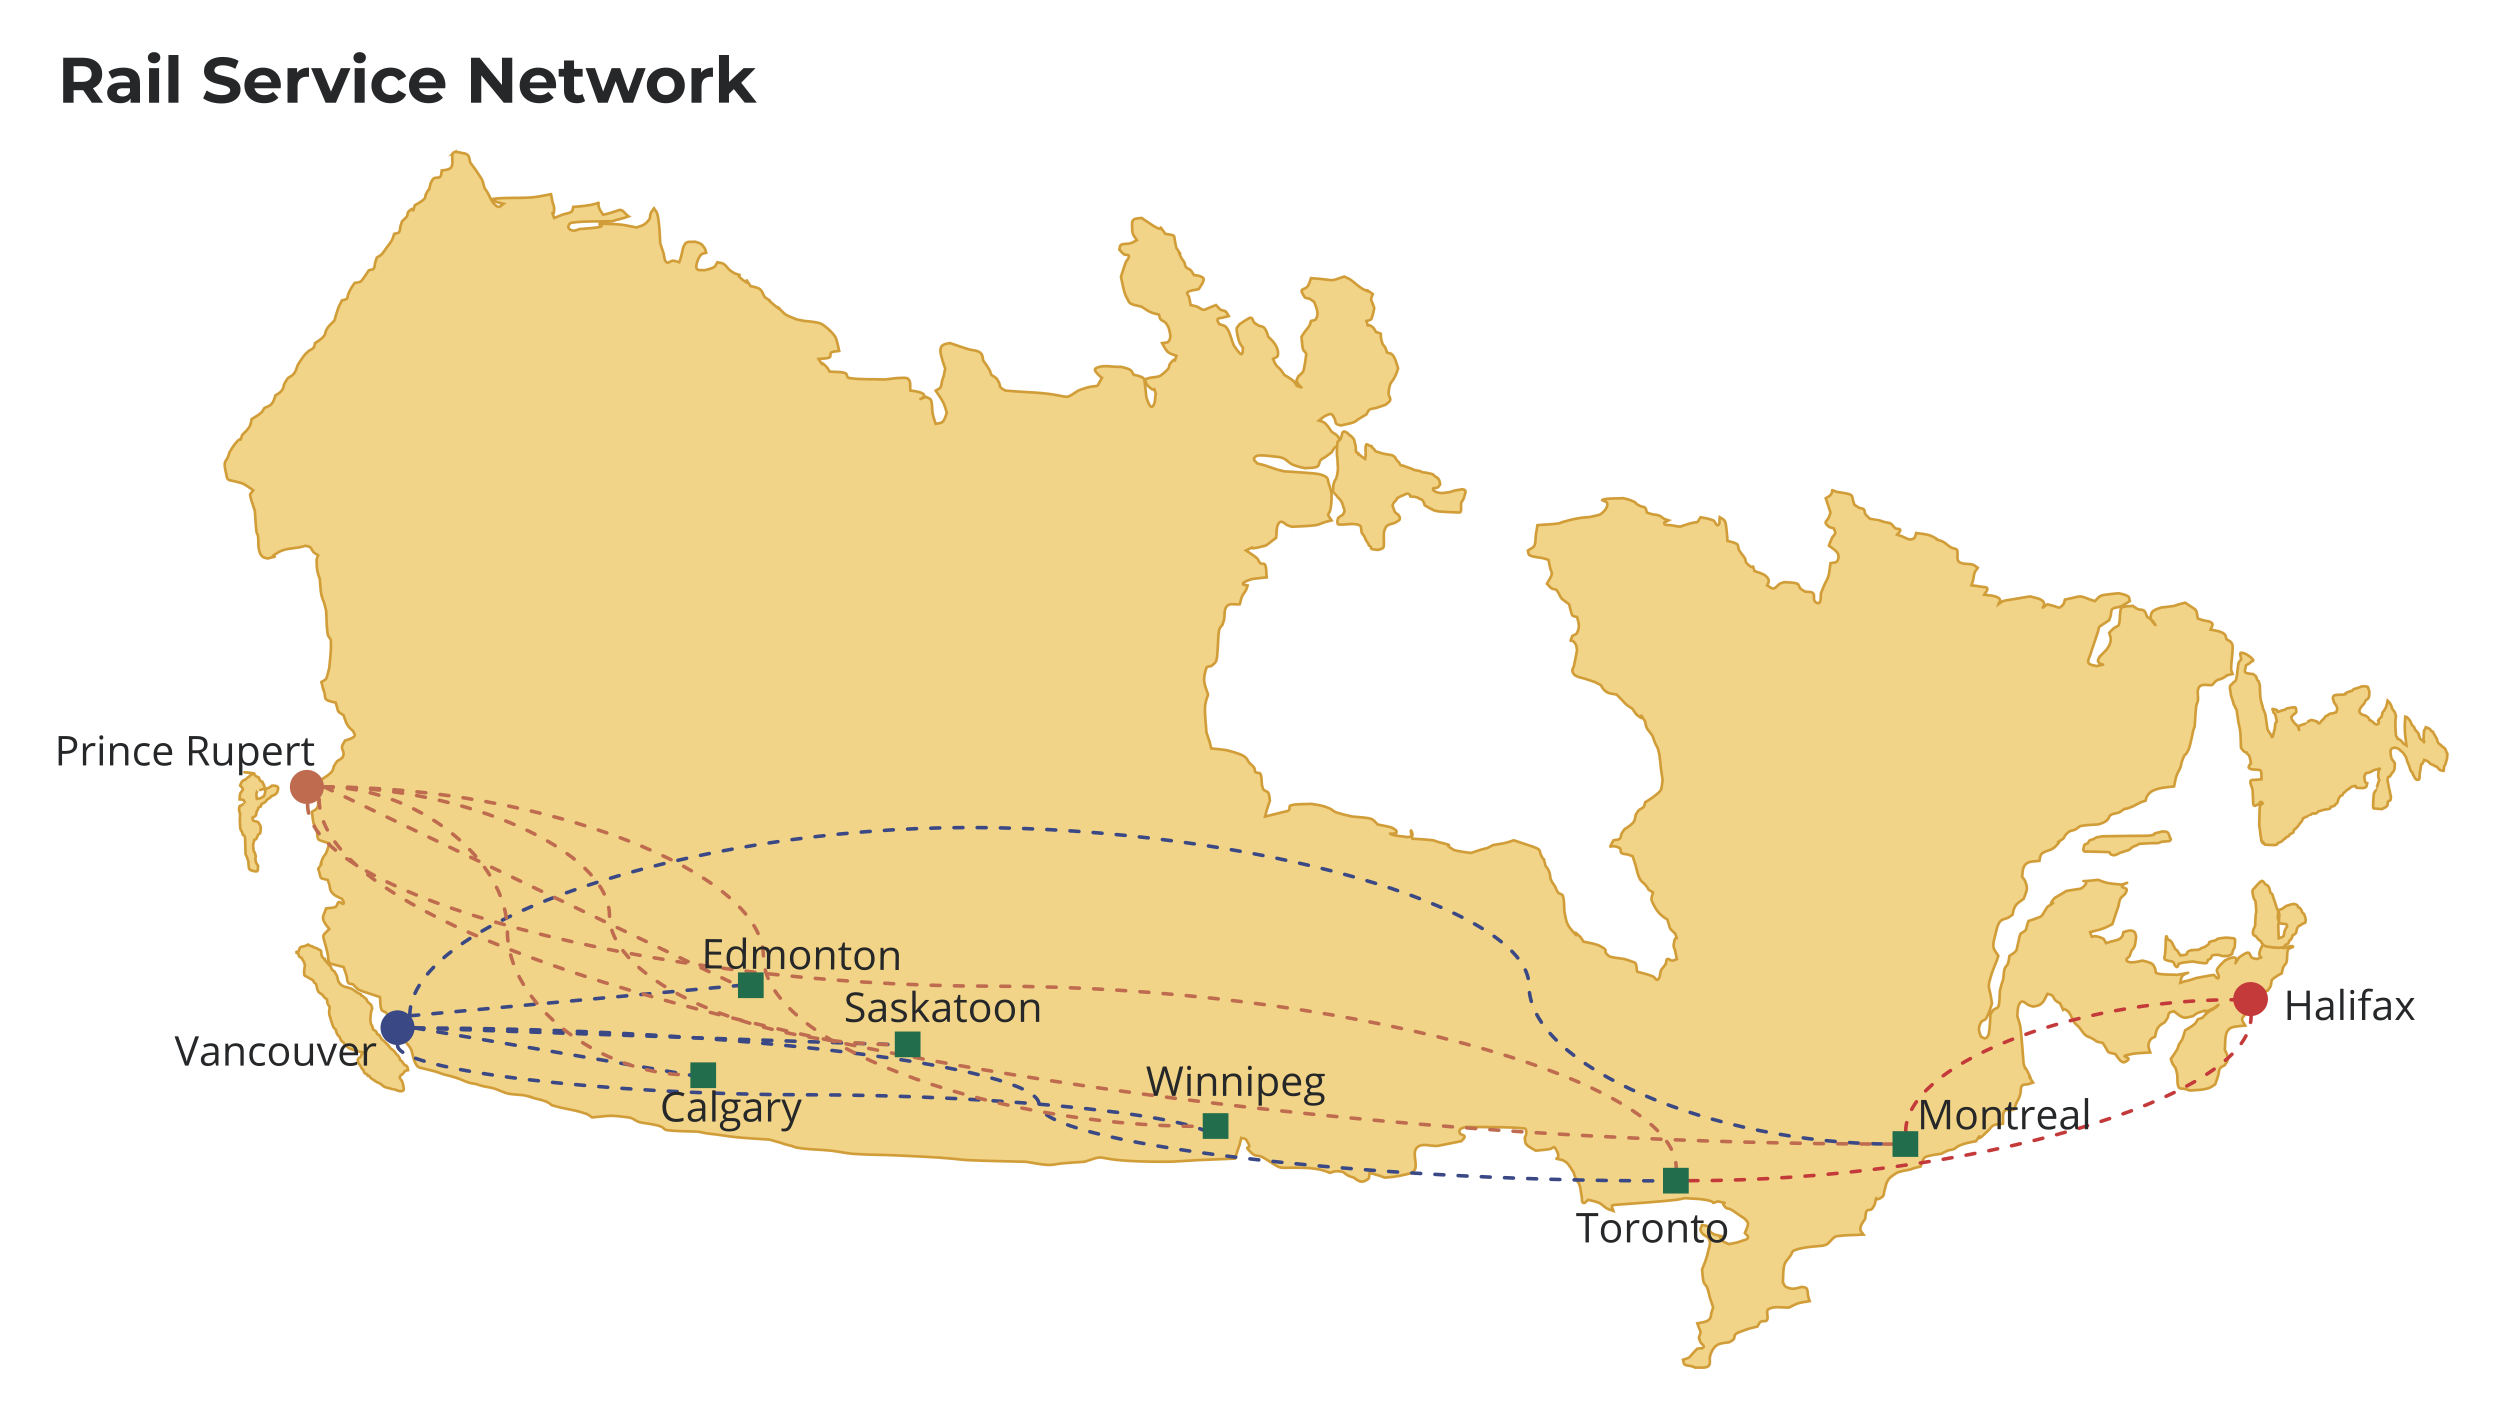 <?xml version="1.0" encoding="UTF-8"?>
<svg id="ec_rail_america" xmlns="http://www.w3.org/2000/svg" xmlns:xlink="http://www.w3.org/1999/xlink" viewBox="0 0 1400 787.5">
  <defs>
    <style>
      .cls-1 {
        stroke: #c43a3a;
      }

      .cls-1, .cls-2, .cls-3 {
        fill: none;
        stroke-dasharray: 5 8;
        stroke-linecap: round;
        stroke-width: 2px;
      }

      .cls-1, .cls-2, .cls-3, .cls-4 {
        stroke-miterlimit: 8;
      }

      .cls-5 {
        fill: #252729;
      }

      .cls-6 {
        fill: #226d4c;
      }

      .cls-2 {
        stroke: #bf6b4f;
      }

      .cls-7 {
        filter: url(#drop-shadow-1);
      }

      .cls-8 {
        isolation: isolate;
      }

      .cls-9 {
        fill: #c43a3a;
      }

      .cls-9, .cls-10, .cls-4, .cls-11 {
        fill-rule: evenodd;
      }

      .cls-3 {
        stroke: #3a4885;
      }

      .cls-10 {
        fill: #3a4885;
      }

      .cls-4 {
        fill: #f1d487;
        stroke: #d19d39;
        stroke-width: 1.5px;
      }

      .cls-11 {
        fill: #bf6b4f;
      }
    </style>
    <filter id="drop-shadow-1" x="116" y="74.75" width="1265" height="701" filterUnits="userSpaceOnUse">
      <feOffset dx="1" dy="1"/>
      <feGaussianBlur result="blur" stdDeviation="3"/>
      <feFlood flood-color="#000" flood-opacity=".5"/>
      <feComposite in2="blur" operator="in"/>
      <feComposite in="SourceGraphic"/>
    </filter>
  </defs>
  <g>
    <path class="cls-5" d="M51.43,57.52l-4.86-7.02h-5.36v7.02h-5.83v-25.2h10.91c6.73,0,10.94,3.49,10.94,9.14,0,3.78-1.91,6.55-5.18,7.96l5.65,8.1h-6.26ZM45.96,37.07h-4.75v8.78h4.75c3.56,0,5.36-1.66,5.36-4.39s-1.8-4.39-5.36-4.39Z"/>
    <path class="cls-5" d="M78.4,46.47v11.05h-5.26v-2.41c-1.04,1.76-3.06,2.7-5.9,2.7-4.54,0-7.23-2.52-7.23-5.87s2.41-5.8,8.31-5.8h4.46c0-2.41-1.44-3.82-4.46-3.82-2.05,0-4.18.68-5.58,1.8l-2.02-3.92c2.12-1.51,5.26-2.34,8.35-2.34,5.9,0,9.32,2.74,9.32,8.6ZM72.78,51.4v-1.98h-3.85c-2.63,0-3.46.97-3.46,2.27,0,1.4,1.19,2.34,3.17,2.34,1.87,0,3.49-.86,4.14-2.63Z"/>
    <path class="cls-5" d="M82.79,32.32c0-1.76,1.4-3.13,3.49-3.13s3.49,1.3,3.49,3.02c0,1.87-1.4,3.24-3.49,3.24s-3.49-1.37-3.49-3.13ZM83.47,38.15h5.62v19.37h-5.62v-19.37Z"/>
    <path class="cls-5" d="M94.31,30.81h5.62v26.71h-5.62v-26.71Z"/>
    <path class="cls-5" d="M113.75,55.03l1.98-4.39c2.12,1.55,5.29,2.63,8.31,2.63,3.46,0,4.86-1.15,4.86-2.7,0-4.72-14.65-1.48-14.65-10.83,0-4.28,3.46-7.85,10.62-7.85,3.17,0,6.41.76,8.75,2.23l-1.8,4.43c-2.34-1.33-4.75-1.98-6.98-1.98-3.46,0-4.79,1.3-4.79,2.88,0,4.64,14.65,1.44,14.65,10.69,0,4.21-3.49,7.81-10.69,7.81-4,0-8.03-1.19-10.26-2.92Z"/>
    <path class="cls-5" d="M157.16,49.42h-14.65c.54,2.41,2.59,3.89,5.54,3.89,2.05,0,3.53-.61,4.86-1.87l2.99,3.24c-1.8,2.05-4.5,3.13-7.99,3.13-6.7,0-11.05-4.21-11.05-9.97s4.43-9.97,10.33-9.97,10.08,3.82,10.08,10.04c0,.43-.07,1.04-.11,1.51ZM142.44,46.14h9.54c-.4-2.45-2.23-4.03-4.75-4.03s-4.39,1.55-4.79,4.03Z"/>
    <path class="cls-5" d="M173.04,37.87v5.18c-.47-.04-.83-.07-1.26-.07-3.1,0-5.15,1.69-5.15,5.4v9.14h-5.62v-19.37h5.36v2.56c1.37-1.87,3.67-2.84,6.66-2.84Z"/>
    <path class="cls-5" d="M196.29,38.15l-8.17,19.37h-5.79l-8.14-19.37h5.8l5.36,13.17,5.54-13.17h5.4Z"/>
    <path class="cls-5" d="M197.92,32.32c0-1.76,1.4-3.13,3.49-3.13s3.49,1.3,3.49,3.02c0,1.87-1.4,3.24-3.49,3.24s-3.49-1.37-3.49-3.13ZM198.6,38.15h5.62v19.37h-5.62v-19.37Z"/>
    <path class="cls-5" d="M208,47.84c0-5.83,4.5-9.97,10.8-9.97,4.07,0,7.27,1.76,8.67,4.93l-4.36,2.34c-1.04-1.84-2.59-2.66-4.36-2.66-2.84,0-5.08,1.98-5.08,5.36s2.23,5.36,5.08,5.36c1.76,0,3.31-.79,4.36-2.66l4.36,2.38c-1.4,3.1-4.61,4.9-8.67,4.9-6.3,0-10.8-4.14-10.8-9.97Z"/>
    <path class="cls-5" d="M249.32,49.42h-14.65c.54,2.41,2.59,3.89,5.54,3.89,2.05,0,3.53-.61,4.86-1.87l2.99,3.24c-1.8,2.05-4.5,3.13-7.99,3.13-6.7,0-11.05-4.21-11.05-9.97s4.43-9.97,10.33-9.97,10.08,3.82,10.08,10.04c0,.43-.07,1.04-.11,1.51ZM234.6,46.14h9.54c-.4-2.45-2.23-4.03-4.75-4.03s-4.39,1.55-4.79,4.03Z"/>
    <path class="cls-5" d="M286.87,32.32v25.2h-4.79l-12.56-15.3v15.3h-5.76v-25.2h4.82l12.53,15.3v-15.3h5.76Z"/>
    <path class="cls-5" d="M311.31,49.42h-14.65c.54,2.41,2.59,3.89,5.54,3.89,2.05,0,3.53-.61,4.86-1.87l2.99,3.24c-1.8,2.05-4.5,3.13-7.99,3.13-6.7,0-11.05-4.21-11.05-9.97s4.43-9.97,10.33-9.97,10.08,3.82,10.08,10.04c0,.43-.07,1.04-.11,1.51ZM296.59,46.14h9.54c-.4-2.45-2.23-4.03-4.75-4.03s-4.39,1.55-4.79,4.03Z"/>
    <path class="cls-5" d="M327.66,56.58c-1.15.83-2.84,1.22-4.57,1.22-4.57,0-7.24-2.34-7.24-6.95v-7.96h-2.99v-4.32h2.99v-4.72h5.62v4.72h4.82v4.32h-4.82v7.88c0,1.66.9,2.56,2.41,2.56.83,0,1.66-.25,2.27-.72l1.51,3.96Z"/>
    <path class="cls-5" d="M361.57,38.15l-7.02,19.37h-5.4l-4.36-12.02-4.5,12.02h-5.4l-6.98-19.37h5.29l4.57,13.1,4.75-13.1h4.75l4.61,13.1,4.72-13.1h4.97Z"/>
    <path class="cls-5" d="M362.22,47.84c0-5.83,4.5-9.97,10.65-9.97s10.62,4.14,10.62,9.97-4.46,9.97-10.62,9.97-10.65-4.14-10.65-9.97ZM377.8,47.84c0-3.35-2.12-5.36-4.93-5.36s-4.97,2.02-4.97,5.36,2.16,5.36,4.97,5.36,4.93-2.02,4.93-5.36Z"/>
    <path class="cls-5" d="M399.26,37.87v5.18c-.47-.04-.83-.07-1.26-.07-3.1,0-5.15,1.69-5.15,5.4v9.14h-5.62v-19.37h5.36v2.56c1.37-1.87,3.67-2.84,6.66-2.84Z"/>
    <path class="cls-5" d="M410.93,49.92l-2.7,2.66v4.93h-5.62v-26.71h5.62v15.12l8.21-7.78h6.69l-8.06,8.21,8.78,11.16h-6.8l-6.12-7.6Z"/>
  </g>
  <g class="cls-7">
    <path class="cls-4" d="M252.6,84.69c-1.03,1.33.55,5.72-.89,7.98-1,1.58-5.32,1.77-5.32,1.77-.3,1.18-.02,2.69-.89,3.55-.86.86-2.53.21-3.55.89-.89.59-1.18,1.77-1.77,2.66-1.85,7.38.4.08-2.66,6.21-.42.84-.23,2-.89,2.66-1.51,1.51-5.32,3.55-5.32,3.55-2.36,7.09,1.18-1.18-3.55,3.55-.66.66-.37,1.88-.89,2.66-.7,1.04-1.77,1.77-2.66,2.66-.3.89-.63,1.76-.89,2.66-.33,1.17-.13,2.6-.89,3.55-.58.73-1.77.59-2.66.89-1.38,4.15-.77,3.1-4.43,7.98-.89,1.18-1.61,2.5-2.66,3.55-.75.75-1.77,1.18-2.66,1.77-.3.89-.63,1.76-.89,2.66-.33,1.17-.13,2.6-.89,3.55-.58.73-1.77.59-2.66.89-.72,1.08-3.73,5.71-4.43,6.21-.99.71-2.36.59-3.55.89-1.78,2.67-2.2,3.06-3.55,6.21-.37.86-.23,2-.89,2.66-.66.66-1.77.59-2.66.89-2.61,5.22-1.36,2.29-3.55,8.87-.3.89-.23,2-.89,2.66-1.96,1.96-3.2,2.85-4.43,5.32-.42.84-.37,1.88-.89,2.66-1.37,2.05-3.36,3.13-5.32,4.43-.3.89-.3,1.93-.89,2.66-.67.83-1.84,1.09-2.66,1.77-.96.8-1.89,1.67-2.66,2.66-1.31,1.68-3.55,5.32-3.55,5.32-.72,2.16-.94,3.6-2.66,5.32-.75.75-1.77,1.18-2.66,1.77-.59.89-1.3,1.71-1.77,2.66-1.44,2.88-.12,2.78-2.66,5.32-.75.75-1.77,1.18-2.66,1.77-.61,1.82-1.07,4-2.66,5.32-1.02.85-2.36,1.18-3.55,1.77-.59.89-.97,1.96-1.77,2.66-1.6,1.4-5.32,3.55-5.32,3.55-.3,1.18-.41,2.43-.89,3.55-.93,2.16-2.84,3.72-4.43,5.32-2,5.99.77-.5-3.55,4.43-1.4,1.6-3.55,5.32-3.55,5.32-.3.89-.52,1.8-.89,2.66-.52,1.22-1.65,2.23-1.77,3.55-.19,2.08.48,4.16.89,6.21.18.92.23,2,.89,2.66.66.66,1.76.63,2.66.89.95.27,5.08,1.15,6.21,1.77,1.86,1.04,5.32,3.55,5.32,3.55-.59.89-1.77,1.59-1.77,2.66s1.97,6.81,2.66,8.87c.3,3.84.41,7.7.89,11.53.12.93.74,1.74.89,2.66.43,2.8-.56,8.95,2.66,11.53.73.58,1.77.59,2.66.89,9.74-2.44-2.44,1.26,6.21-3.55,3.71-2.06,7.48-1.93,11.53-2.66,1.2-.22,2.36-.59,3.55-.89.89.3,1.93.3,2.66.89.83.67,1.02,1.91,1.77,2.66s1.77,1.18,2.66,1.77c-.3.89-.89,1.73-.89,2.66,0,5.94.39,6.48,1.77,10.64.3,2.96.34,5.95.89,8.87.34,1.84,1.32,3.51,1.77,5.32l.89,3.55c.3,4.43.19,8.91.89,13.3.21,1.31,1.71,2.23,1.77,3.55.24,5.03-.41,10.06-.89,15.07-.02.18-1.34,5.67-1.77,6.21-.67.83-1.77,1.18-2.66,1.77,2.77,11.08-.77-2.69,1.77,6.21.33,1.17-.04,2.75.89,3.55,1.42,1.22,5.32,1.77,5.32,1.77,2.11,6.33.22,4.28,4.43,7.09.72,2.17,1.29,4.29,2.66,6.21.73,1.02,1.77,1.77,2.66,2.66.3.89,1.23,1.79.89,2.66-.53,1.32-4.2,2.29-5.32,2.66-.59,1.18-1.61,2.24-1.77,3.55-.15,1.21.89,2.33.89,3.55,0,2.86-1.5,3.07-3.55,4.43-.59.89-1.3,1.71-1.77,2.66-.42.84-.37,1.88-.89,2.66-1.51,2.26-3.24,2.95-5.32,4.43-1.2.86-2.36,1.77-3.55,2.66-.3.89-.96,1.73-.89,2.66.13,1.68,3.29,8.52.89,11.53-.67.83-1.77,1.18-2.66,1.77,1.31,9.16-.04,3.21,2.66,10.64.64,1.76,0,4.73,1.77,5.32l5.32,1.77c-.59,1.77-1.01,3.61-1.77,5.32-.43.98-1.35,1.68-1.77,2.66-3.43,8.02,1.79-.47-2.66,6.21,2.16,6.48-.04,4.87,5.32,6.21.3.89.63,1.76.89,2.66.34,1.17.28,2.49.89,3.55,1.44,2.52,3.81,3.24,6.21,4.43.3.89,1.55,2,.89,2.66-.66.66-1.79-1.23-2.66-.89-.99.4-.82,2.18-1.77,2.66-1.61.8-3.55.59-5.32.89-1.29,3.87-2.75,4.72-.89,7.98.73,1.29,1.77,2.37,2.66,3.55-5.22,5.22-3.45,2.02-.89,14.19.38,1.83-.04,4.87,1.77,5.32l7.09,1.77c.59,1.77,1.32,3.51,1.77,5.32.3,1.18.13,2.6.89,3.55.58.73,1.77.59,2.66.89,3.53,3.54,1.82,2.52,7.09,4.44,1.76.64,3.55,1.18,5.32,1.77l2.66.89c.3,2.37,0,4.88.89,7.1.4.99,1.98.95,2.66,1.77.85,1.02,1.18,2.37,1.77,3.55-.37,1.49-1.99,5.6,0,7.1.75.56,1.77-.59,2.66-.89,5.65,1.88.05-.82,3.55,4.43.59.89,1.77,1.18,2.66,1.77,1.18,1.77,3.03,3.25,3.55,5.32.28,1.13,1.14,4.94,1.77,6.21.48.95.94,1.99,1.77,2.66.73.58,1.76.64,2.66.89,2.35.64,4.75,1.11,7.09,1.77,1.8.51,3.51,1.32,5.32,1.77,1.18.3,2.38.54,3.55.89,1.79.54,3.58,1.08,5.32,1.77,1.48.59,2.91,1.31,4.43,1.77,1.44.44,2.97.52,4.43.89.91.22,1.75.66,2.66.89,2.81.7,5.25.86,7.98,1.77.17.06,5.94,2.48,7.09,2.66,2.94.45,5.91.59,8.87.89,11.09,2.77-2.7-.77,6.21,1.77,1.33.38,4.79,1.07,6.21,1.77,5.18,2.59.12,1.17,5.32,2.66,4.97,1.42,10.15,1.9,15.07,3.55.89.3,1.82.47,2.66.89.95.48,1.77,1.18,2.66,1.77,10.45-.95,9.6-1.44,20.39,0,2.94.39,3.21,1.76,6.21,2.66,1.72.52,3.55.57,5.32.89,1.48.27,2.97.52,4.43.89.91.23,1.82.47,2.66.89.95.48,1.6,1.63,2.66,1.77,5.87.76,11.82.59,17.73.89,7.45,1.49,1.86.49,11.53,1.77,7.89,1.05,5.91,1.04,15.07,1.77,4.43.36,8.87.59,13.3.89l6.21,1.77c.9.27,1.76.63,2.66.89,1.17.33,2.37.55,3.55.89.9.26,1.74.72,2.66.89,6.74,1.23,12.49,1.02,19.51,1.77,4.16.45,8.24,1.48,12.41,1.77,8.26.59,16.55.49,24.82.89,10.05.49,20.12.86,30.15,1.77,3.25.3,6.49.75,9.75.89,10.63.45,21.28.59,31.92.89,4.14.59,8.24,1.59,12.41,1.77,2.67.12,5.31-.66,7.98-.89,4.13-.36,8.28-.59,12.41-.89,16.3-5.43-.99,0,45.22,0,5.92,0,11.82-.62,17.73-.89l21.28-.89,1.77-5.32c.3-.89.66-1.76.89-2.66l.89-3.55c.89.3,2.14.11,2.66.89,5.08,7.61-2.76,1.67,2.66,7.09,3.28,3.28,3.3.62,7.98,3.55,12.11,7.57,4.31,4.29,24.83,5.32,2.07.3,4.17.42,6.21.89,1.82.42,5.32,1.77,5.32,1.77,1.18-.3,2.33-.89,3.55-.89,5.13,0,3.42.82,7.09,2.66.84.42,1.77.59,2.66.89,2.66,1.77,4.14,3.64,7.98.89.99-.71.59-2.37.89-3.55l6.21,1.77c.89.27,1.72.95,2.66.89,6.53-.41,9.7-1.31,15.07-2.66.59-.89,1.58-1.61,1.77-2.66.71-3.79-1.84-8.8.89-11.53,2.73-2.73,7.69-.59,11.53-.89l8.87-1.77,4.43-.89c.59-.89,1.98-1.62,1.77-2.66-.21-1.04-2.26-.78-2.66-1.77-1.11-2.78,2.29-3.13,3.55-3.55,10.93.3,21.92-.26,32.8.89.93.1.89,1.73.89,2.66s-.59,1.77-.89,2.66c.3,1.18.09,2.63.89,3.55,1.4,1.6,5.32,3.55,5.32,3.55,2.66-.3,5.34-.45,7.98-.89.92-.15,2.14-1.67,2.66-.89,5.72,8.58-3.86,5.02,4.43,7.1.89.59,1.96.97,2.66,1.77,1.4,1.61,3.55,5.32,3.55,5.32.3.89.47,1.83.89,2.66,3.44,6.88.43-1.36,2.66,5.32.3,1.77.53,3.56.89,5.32.24,1.2-.2,3,.89,3.55.95.48,1.77-1.18,2.66-1.77,2.07.59,4.26.87,6.21,1.77,1.94.9,3.3,2.87,5.32,3.55l2.66.89c-1.25-3.76-1.98-3.01,3.55-3.55,1.02-.1,25.02-1.74,31.92-2.66,1.49-.2,2.96-.59,4.44-.89,3.84.3,7.72.26,11.52.89,7.78,1.3,1.47,2.76,7.09.89,8.88,2.22-.23-1.12,4.44,3.55.66.66,1.84.44,2.66.89,1.86,1.03,3.55,2.36,5.32,3.55l2.66,1.77c.59.89,1.77,1.59,1.77,2.66,0,1.87-1.77,5.32-1.77,5.32.59.89,2.17,1.67,1.77,2.66-.49,1.23-2.33,1.25-3.55,1.77-2.39,1.02-4.49,1.25-7.1,1.77-1.18-.59-2.61-.84-3.55-1.77-4.66-4.67,4.44-1.33-4.43-3.55-.89-.59-1.99-.94-2.66-1.77-.58-.73-.15-2.08-.89-2.66-.95-.76-2.37-.59-3.55-.89-.3.89-1.04,1.74-.89,2.66.37,2.22,2.88,3.4,4.44,4.43.3.89.89,1.73.89,2.66,0,1.51-.56,2.96-.89,4.44-.51,2.29-.96,4.05-1.77,6.21-.56,1.49-1.18,2.96-1.77,4.44.3,2.37.26,4.8.89,7.09.28,1.03,1.3,1.71,1.77,2.66.42.84.63,1.76.89,2.66.33,1.17.54,2.38.89,3.55.54,1.79,1.77,5.32,1.77,5.32-.3.89-.63,1.76-.89,2.66-.33,1.17-.21,2.53-.89,3.55-1.4,2.11-5.16,2.27-7.09,2.66,2.07,6.21,2.37,3.55.89,7.98.3.89.47,1.83.89,2.66.48.95,2.25,1.71,1.77,2.66-.54,1.09-2.37.59-3.55.89-5.98,5.98-2.94,4.53-7.98,6.21.3.89.16,2.08.89,2.66.95.76,2.37.55,3.55.89.9.26,1.77.59,2.66.89,2.36-.3,5.21.58,7.09-.89,1.42-1.1.5-3.56.89-5.32.63-2.84,2.34-6.1,5.32-7.09,1.7-.57,3.55-.59,5.32-.89.89-.59,1.99-.94,2.66-1.77.58-.73.23-2,.89-2.66.93-.94,2.32-1.28,3.55-1.77,3.6-1.44,5.38-1.79,8.86-2.66.59-.89.89-2.07,1.77-2.66,1.02-.68,2.9.15,3.55-.89,1.11-1.77-.93-5.17.89-6.21,3.35-1.91,7.69-.59,11.53-.89,2.17-1.08,3.86-2.14,6.21-2.66,1.76-.39,3.55-.59,5.32-.89-.3-.89-.66-1.75-.89-2.66-.36-1.46-.05-3.18-.89-4.43-.52-.78-1.77-.59-2.66-.89-3.32.83-5.24,1.81-8.86,0-.95-.48-1.18-1.77-1.77-2.66.3-3.25-.04-6.62.89-9.75.6-2.04,2.37-3.55,3.55-5.32.59-.89.76-2.32,1.77-2.66.89-.3,1.75-.66,2.66-.89,4.9-1.23,7.76-1.22,13.3-1.77.89-.3,1.88-.37,2.66-.89,1.26-.84,3.45-4.15,5.32-4.44,4.98-.75,10.05-.59,15.07-.89-.59-.89-1.62-1.61-1.77-2.66-.34-2.36,1.5-4.48,2.66-6.21.3-1.48.05-3.18.89-4.44.52-.78,1.93-.3,2.66-.89.83-.67,1.18-1.77,1.77-2.66,1.99-7.98-1.11,0,4.44-4.44.73-.58.63-1.76.89-2.66.94-3.29,1.02-6.59,4.43-8.87.89-.59,1.71-1.3,2.66-1.77,2.03-1.01,5.07-1.27,7.09-1.77.91-.23,1.76-.63,2.66-.89,1.17-.33,2.37-.59,3.55-.89.38-1.14,1.33-4.77,2.66-5.32,2.78-1.16,8.87-1.77,8.87-1.77,1.18-.59,2.31-1.31,3.55-1.77,1.14-.43,2.43-.41,3.55-.89.98-.42,1.69-1.34,2.66-1.77,3.68-1.64,5.96-1.9,9.75-2.66,5.03-7.54-3.25,4.14,7.09-6.21.89-.89,1.52-2.15,2.66-2.66,1.65-.73,3.55-.59,5.32-.89.3-2.36-.58-5.21.89-7.09,1.11-1.42,3.76,0,5.32-.89.81-.46.52-1.8.89-2.66,1.52-3.56,1.83-2.88,2.66-6.21.36-1.46-.08-3.28.89-4.43.78-.94,2.38-.55,3.55-.89.9-.26,1.77-.59,2.66-.89-5.08-7.62,1.01,2.02-2.66-5.32-3.43-6.88-.43,1.37-2.66-5.32-.29-3.78-1.14-15.95-1.77-20.39-.28-1.95-1.14-4.31-1.77-6.21.3-2.07.04-4.3.89-6.21,1.72-3.87,3.6-.86,5.32,0,.84.42,1.77.59,2.66.89,1.18-.3,2.49-.28,3.55-.89,2.52-1.44,3.24-3.81,4.44-6.21.89.3,1.93.31,2.66.89.83.67,1.02,1.9,1.77,2.66.75.75,1.77,1.18,2.66,1.77,4.35,8.69-1,.09,4.43,4.44,1.4,1.12,2.67,4.99,3.55,6.21.73,1.02,1.83,1.72,2.66,2.66,1.25,1.43,2.12,3.19,3.55,4.44,1,.87,2.4,1.12,3.55,1.77,4.76,2.72.38,1.21,6.21,2.66,4.22,6.34,1.48,4.81,7.09,6.21.3.4,3.1,5.54,5.32,4.44,6.73-3.37-6.17-2.49,3.55-4.44,3.49-.69,7.09-.59,10.64-.89-.91-2.73-1.8-3.94,0-7.09.53-.93,1.77-1.18,2.66-1.77.68-2.71.62-4.17,2.66-6.21.75-.76,1.77-1.18,2.66-1.77.59-.89,1.3-1.71,1.77-2.66.42-.84.23-2,.89-2.66.66-.66,1.77-.59,2.66-.89,1.44,1.08,3.95,3.55,6.21,3.55,1.51,0,2.96-.59,4.44-.89.89-.59,1.66-1.4,2.66-1.77,9.97-3.74-1.16,2.35,8.87-2.66.95-.48,3.41-2.53,2.66-1.77-3.2,3.2-3.18,1.91-6.21,4.43-4.43,3.69-.64,1.99-5.32,3.55-.59.89-.97,1.96-1.77,2.66-1.61,1.4-5.32,3.55-5.32,3.55-2.11,6.33-.73,3.77-3.55,7.98-.3.89-.43,1.84-.89,2.66-1.04,1.86-3.55,5.32-3.55,5.32.3.89.47,1.83.89,2.66.48.95,1.35,1.68,1.77,2.66.48,1.12.59,2.37.89,3.55.3,2.36-.27,5.01.89,7.09.59,1.07,2.38.55,3.55.89.9.26,1.77.59,2.66.89,2.54-.26,8.33-.18,11.53-1.77.95-.48,1.77-1.18,2.66-1.77.59-1.77,1.32-3.51,1.77-5.32.3-1.18.21-2.53.89-3.55.59-.89,1.77-1.18,2.66-1.77.59-1.18,1.77-2.22,1.77-3.55,0-1.87-1.77-5.32-1.77-5.32.64-3.82-.83-10.98,4.44-12.42,2.3-.63,4.73-.59,7.09-.89-.59-1.18-1.77-2.22-1.77-3.55,0-1.07,1.02-1.9,1.77-2.66,1.72-1.72,3.16-1.94,5.32-2.66,2.55-10.18-1.01,2.37,2.66-6.21.48-1.12.03-2.69.89-3.55.86-.86,2.36-.59,3.55-.89.59-.89,1.35-1.68,1.77-2.66.48-1.12.09-2.63.89-3.55,1.4-1.61,5.32-3.55,5.32-3.55.3-1.18.41-2.43.89-3.55.42-.98,1.49-1.63,1.77-2.66.63-2.3,0-4.88.89-7.1.4-.99,3.61-1.3,2.66-1.77-1.35-.67-2.96.59-4.43.89-3.25-.3-6.52-.42-9.75-.89-.93-.13-2.2-1.7-2.66-.89-5.43,9.49,3.11,5.76-3.55,7.98-.89-.3-1.93-.3-2.66-.89-.83-.67-.78-2.26-1.77-2.66-1.14-.46-4.76,2.29-5.32,2.66-4.72,7.08.69.48-2.66,0-1.85-.26-5.32,1.77-5.32,1.77-.72.72-4.26,3.91-4.43,5.32-.19,1.49,1.72,3.18.89,4.43-.59.89-1.77-1.18-2.66-1.77-3.25.59-6.52,1.08-9.75,1.77-.91.2-1.76.63-2.66.89-7.79,2.22.17-.35-6.21,1.77.3-1.18.21-2.53.89-3.55,1.56-2.34,8.09-2.68-2.66-.89-3.84-.3-7.82.17-11.53-.89-.9-.26-.47-1.82-.89-2.66-.48-.95-.87-2.1-1.77-2.66-1.58-.99-5.32-1.77-5.32-1.77-1.54.31-7.33,2.06-8.87,0-.64-.85,1.18-1.77,1.77-2.66.3-.89.47-1.83.89-2.66.48-.95,1.44-1.65,1.77-2.66.57-1.71.59-3.55.89-5.32-.3-.89-.22-2-.89-2.66-1.78-1.78-4.41-.45-6.21,0-.3.89-.3,1.93-.89,2.66-1.6,2-4,2.03-6.21,2.66-.9.26-1.77.59-2.66.89-.59-.89-.8-2.23-1.77-2.66-7.97-3.54-5.17,2.22-7.1-3.55,2.55-.64,6.71-1.58,8.87-2.66l3.55-1.77,2.66-7.98c.3-.89.66-1.76.89-2.66.3-1.18.28-2.49.89-3.55.62-1.09,1.77-1.77,2.66-2.66.3-.89,1.23-1.79.89-2.66-.4-.99-2.66-.71-2.66-1.77,0-1.15,6.69-3.12,0-.89-2.66-.3-5.36-.36-7.98-.89-1.83-.37-5.32-1.77-5.32-1.77-16.83,2.11-1.35-1.83-8.87,4.44-.94.78-2.35.65-3.55.89-1.76.35-3.55.59-5.32.89-1.48.89-2.97,1.75-4.43,2.66-.9.57-1.99.94-2.66,1.77-4.9,6.12,4.08-.65-3.55,4.44-4.24,6.36-1.71,4.74-7.98,7.09-.87.33-1.77.59-2.66.89-2.11,6.33-.22,4.28-4.43,7.09-2.03,6.08.37-1.47-1.77,7.1-.23.91-.29,1.94-.89,2.66-.95,1.13-2.37,1.77-3.55,2.66-.3,1.48-.36,3.02-.89,4.43-.37,1-1.47,1.64-1.77,2.66-.6,2-.48,4.16-.89,6.21-.18.91-.63,1.76-.89,2.66-.33,1.17-.59,2.37-.89,3.55-.3,2.96.05,6.05-.89,8.87-.34,1.01-1.9,1.02-2.66,1.77-.75.75-1.18,1.77-1.77,2.66-.3,3.55-.19,7.15-.89,10.64-.21,1.05-.78,2.26-1.77,2.66-.87.35-1.77-.59-2.66-.89-1.02-3.07-1.87-4.23,0-7.98.48-.95,1.77-1.18,2.66-1.77.59-1.18,1.28-2.32,1.77-3.55.69-1.74,1.77-5.32,1.77-5.32-.3-1.77-.57-3.55-.89-5.32-.27-1.48-.89-2.93-.89-4.43s.49-2.98.89-4.44c1.24-4.55,1.96-5.52,3.55-9.75.33-.87.59-1.77.89-2.66-3.63-5.44-3.6-4.22-.89-15.08.51-2.07,1.52-4.64,3.55-5.32,3.67-1.22,1.88-.37,5.32-2.66.3-1.18.41-2.43.89-3.55,1.23-2.87,2.81-3.44,5.32-5.32,1.61-4.83,2.65-5.03.89-9.75-.37-1-1.18-1.77-1.77-2.66.3-1.77.16-3.68.89-5.32,1.68-3.79,5.51-3.07,8.86-3.55.3-1.18.21-2.53.89-3.55.98-1.47,3.8-2.15,5.32-2.66.89-.59,1.91-1.02,2.66-1.77,5.91-5.91-2.66.3,4.44-4.44.59-.89,1.02-1.9,1.77-2.66,2.54-2.54,2.44-1.22,5.32-2.66.95-.48,1.62-1.55,2.66-1.77,3.19-.68,6.5-.59,9.75-.89,2.16-.72,3.6-.94,5.32-2.66.76-.75.87-2.1,1.77-2.66,1.58-.99,3.77-.73,5.32-1.77,5.93-3.95-.95.2,6.21-2.66,1.84-.74,3.51-1.85,5.32-2.66.86-.38,1.77-.59,2.66-.89.3-.89.37-1.88.89-2.66.7-1.04,1.57-2.05,2.66-2.66,3.67-2.04,8.45-2.17,12.41-2.66.52-2.6.75-4.71,1.77-7.1.52-1.22,1.31-2.31,1.77-3.55.43-1.14.46-2.41.89-3.55,2.33-6.22.97-1.06,3.55-6.21.42-.84.66-1.75.89-2.66,2.96-11.86.57-4.38,2.66-10.64.3-3.84.41-7.7.89-11.53.12-.93.73-1.74.89-2.66.44-2.64-.9-5.99.89-7.98,1.59-1.77,4.73-.59,7.09-.89.89-.89,1.62-1.96,2.66-2.66.78-.52,1.82-.47,2.66-.89,6.12-3.06-1.18-.81,6.21-2.66-.3-.89-.89-1.73-.89-2.66,0-4.15.89-8.27.89-12.41,0-.93-.31-1.93-.89-2.66-.67-.83-1.77-1.18-2.66-1.77-.3-.89-.22-2-.89-2.66-1.84-1.84-5.74-2.21-7.98-2.66.3-1.18,1.67-2.61.89-3.55-1.2-1.44-3.55-1.18-5.32-1.77l-2.66-.89c-.59-1.77-.22-4.28-1.77-5.32l-5.32-3.55c-1.18.3-2.38.55-3.55.89-.9.26-1.74.72-2.66.89-2.34.43-4.73.59-7.09.89-1.52.51-4.34,1.19-5.32,2.66-.68,1.01-.59,2.36-.89,3.55.89,1.18,1.62,2.5,2.66,3.55.75.75-1.02-1.91-1.77-2.66-.75-.75-1.77-1.18-2.66-1.77-.59-1.18-.76-2.7-1.77-3.55-.94-.78-2.43-.41-3.55-.89-.98-.42-1.77-1.18-2.66-1.77-2.07.3-4.34-.05-6.21.89-.84.42-.72,1.74-.89,2.66-.43,2.34,0,4.88-.89,7.09-.4.99-1.84,1.09-2.66,1.77-.96.8-1.77,1.77-2.66,2.66.3,1.18.89,2.33.89,3.55,0,4.2-3.53,7.08-6.21,9.75-.3.89-1.23,1.79-.89,2.66,1.22,3.06,6.49.81-.89,2.66-1.48-.59-3.64-.39-4.43-1.77-.75-1.31.49-2.98.89-4.43.49-1.8,1.18-3.55,1.77-5.32l2.66-7.98c.3-.89.11-2.14.89-2.66l5.32-3.55c.3-.89.63-1.76.89-2.66.33-1.17-.04-2.75.89-3.55,1.42-1.22,3.72-.81,5.32-1.77l4.43-2.66c-.3-.89-.13-2.12-.89-2.66-1.52-1.09-5.32-1.77-5.32-1.77-2.66.3-5.34.45-7.98.89-.92.15-1.88.37-2.66.89-1.04.7-1.77,1.77-2.66,2.66-10.84-3.61-5.23-3.21-16.84-.89-.3.89-.3,1.93-.89,2.66-2.26,2.83-2.68,1.64-5.32.89-1.17-.33-2.37-.59-3.55-.89-7.25,4.84,3.57-1.1-6.21-3.55l-3.55-.89-10.64,1.77c-1.48.26-3.02.36-4.43.89-1,.37-1.77,1.18-2.66,1.77.3-.89,1.23-1.79.89-2.66-.98-2.44-8.31-2.58-8.86-2.66.59-1.18,2.03-2.25,1.77-3.55-.18-.92-1.74-.7-2.66-.89-2.05-.41-4.14-.59-6.21-.89.3-.89.66-1.75.89-2.66.36-1.46.36-3.02.89-4.43.37-1,1.18-1.77,1.77-2.66-.89-.59-1.65-1.44-2.66-1.77-2.58-.86-5.97.06-7.98-1.77-1.8-1.64.54-6.32-1.77-7.09-.89-.3-1.84-.43-2.66-.89-1.86-1.03-3.3-2.87-5.32-3.55-6.69-2.23,1.56.78-5.32-2.66-2.47-1.24-6.58-1.45-8.87-1.77-.3.89-.22,2-.89,2.66-2.2,2.2-5.14-.15-7.09-.89-.87-.33-1.77-.59-2.66-.89.59-.89,2.03-1.63,1.77-2.66-.23-.91-1.88-.37-2.66-.89-1.04-.7-1.57-2.04-2.66-2.66-1.06-.6-2.38-.55-3.55-.89-6.11-1.75,1.62-.17-7.98-1.77-.89-.89-1.96-1.62-2.66-2.66-.52-.78-.23-2-.89-2.66-.66-.66-1.82-.47-2.66-.89-.95-.48-1.77-1.18-2.66-1.77-1.72-5.14-.18-5.26-4.44-6.21-1.75-.39-3.55-.59-5.32-.89-4.85-1.62-1.05-1.34-3.55,1.77-.67.83-1.77,1.18-2.66,1.77l1.77,5.32.89,2.66c-.3.89-.47,1.82-.89,2.66-1.35,2.7-3.38,2.62,0,5.32.73.58,1.77.59,2.66.89.3.89,1.04,1.74.89,2.66-.17,1.05-1.3,1.71-1.77,2.66-.71,1.42-1.18,2.96-1.77,4.43,1.23.93,5.01,3.14,5.32,5.32.17,1.21-.03,2.69-.89,3.55-.86.86-2.36.59-3.55.89-.3,2.07-.48,4.16-.89,6.21-.5,2.48-1.61,3.85-2.66,6.21-.64,1.45-1.18,2.96-1.77,4.43-.3,1.77.23,3.92-.89,5.32-.58.73-2.14-.11-2.66-.89-.84-1.25.18-3.37-.89-4.43-1.07-1.07-2.96-.59-4.43-.89-.89-.59-1.91-1.02-2.66-1.77-.75-.75-.78-2.26-1.77-2.66-2.21-.89-4.73-.59-7.09-.89-.89.3-1.85.42-2.66.89-1.28.73-2.08,2.48-3.55,2.66-1.31.16-2.36-1.18-3.55-1.77.3-.89,1.04-1.74.89-2.66-.17-1.05-.95-1.98-1.77-2.66-1.46-1.22-4.36-2.04-6.21-2.66-2.08-6.24,1.04,1.04-4.44-4.43-.66-.66-.43-1.84-.89-2.66-1.03-1.86-2.87-3.3-3.55-5.32-.3-.89-.13-2.12-.89-2.66-1.52-1.09-5.32-1.77-5.32-1.77-.3-2.96-.44-5.93-.89-8.87-.14-.92-.3-1.93-.89-2.66-.67-.83-1.77-1.18-2.66-1.77-.3,1.48.46,3.76-.89,4.43-1.12.56-1.52-2.14-2.66-2.66-2.22-1.01-7.1-1.77-7.1-1.77-2.84,4.26-.4,1.96-6.21,3.55-1.8.49-5.32,1.77-5.32,1.77-1.77-.3-3.56-.53-5.32-.89-1.2-.24-3.16.27-3.55-.89-.34-1.01,1.77-1.18,2.66-1.77-.89-.3-1.83-.47-2.66-.89-.95-.48-1.66-1.4-2.66-1.77-1.41-.53-2.97-.52-4.43-.89-.91-.23-1.77-.59-2.66-.89-.3-.89-.23-2-.89-2.66-.66-.66-1.83-.47-2.66-.89-5.15-2.57.01-1.21-6.21-3.55-1.14-.43-2.37-.59-3.55-.89-3.84.3-7.84-.22-11.53.89-1.02.31,2.32.76,2.66,1.77.77,2.31-2.04,5.21-3.55,6.21-.78.52-1.75.66-2.66.89-6.79,1.7-2.91.16-11.53,1.77-2.39.45-4.74,1.13-7.09,1.77-.9.25-1.73.77-2.66.89-3.82.48-7.68.59-11.53.89-.3,1.77-.61,3.54-.89,5.32-.32,2.07.05,4.34-.89,6.21-.66,1.32-2.37,1.77-3.55,2.66.3.89.05,2.24.89,2.66,2.44,1.22,5.34,1.11,7.98,1.77.9.23,1.77.59,2.66.89.3,1.48.56,2.96.89,4.43.26,1.19,1.12,2.35.89,3.55-.39,1.94-1.77,3.55-2.66,5.32.89.89,1.62,1.96,2.66,2.66.78.52,2,.23,2.66.89,1.5,1.51,1.84,4.04,3.55,5.32l3.55,2.66s1.35,5.78,1.77,6.21c.66.66,1.77.59,2.66.89.83,3.33,1.81,5.24,0,8.87-.48.95-1.77,1.18-2.66,1.77-1.78,5.35-1.03.23,1.77,4.43.68,1.01.59,2.36.89,3.55-.59,2.96-1.1,5.93-1.77,8.87-.21.91-1.04,1.74-.89,2.66.17,1.05.87,2.1,1.77,2.66,1.59.99,3.55,1.18,5.32,1.77l5.32,1.77,3.55,1.77c.59.89,1.02,1.91,1.77,2.66,2.28,2.28,3.92,2.03,7.1,2.66,6.96,6.96,3.77,4.58,8.86,7.98.89,1.18,1.53,2.6,2.66,3.55,6.43,5.35-1-4.6,4.44,3.55.3,1.18.34,2.46.89,3.55.95,1.91,2.87,3.3,3.55,5.32,1.3,3.91.47,1.82,2.66,6.21.3,1.18.7,2.34.89,3.55.41,2.65.55,5.32.89,7.98.26,2.07.59,4.14.89,6.21-.96,5.77.2,5.16-4.44,8.87-1.66,1.33-5.32,3.55-5.32,3.55-.3.89-.31,1.93-.89,2.66-.67.83-1.9,1.02-2.66,1.77-.75.76-1.18,1.77-1.77,2.66-.3,1.18-.28,2.49-.89,3.55-1.05,1.84-3.63,3.3-5.32,4.43-.59.89-1.3,1.71-1.77,2.66-.42.84-.15,2.08-.89,2.66-.95.76-2.37.59-3.55.89-3.34,6.69-2.03,1.24,3.55,4.43.81.46.16,2.08.89,2.66.95.76,2.38.55,3.55.89.9.26,1.77.59,2.66.89.59,1.77,1.32,3.51,1.77,5.32.63,2.53,1.27,5.75,2.66,7.98.66,1.07,1.86,1.7,2.66,2.66,3.69,4.44-.45,1.18,4.43,4.44-.3,1.18-.89,2.33-.89,3.55,0,.94.47,1.83.89,2.66,1.6,3.2,2.68,4.9,5.32,7.1.82.68,1.77,1.18,2.66,1.77,2.17,6.51.45,4,4.43,7.98,2.15,6.45.11-1.76-.89,6.21-.15,1.21.62,2.35.89,3.55.33,1.47.59,2.96.89,4.43-.89.3-1.72.89-2.66.89s-1.82-1.31-2.66-.89c-.84.42-.42,1.85-.89,2.66-.73,1.29-1.77,2.37-2.66,3.55-.59,1.77-.31,4.15-1.77,5.32-.83.66-1.69-1.34-2.66-1.77-2.78-1.23-5.92-1.92-8.87-2.66-.59-1.77,0-4.73-1.77-5.32-7.3-2.43-3.47-1.51-11.53-2.66-.89-.3-1.93-.3-2.66-.89-4.27-3.41,1.09-2.25-4.43-5.32-2.53-1.41-6.89-2.09-9.75-2.66-.59-.89-1.02-1.91-1.77-2.66-6.97-6.98,1.94,4.28-5.32-4.44-.68-.82-1.3-1.71-1.77-2.66-.91-1.82-1.44-5.41-1.77-7.09-.3-2.96.05-6.05-.89-8.87-.34-1.01-1.98-.96-2.66-1.77-.85-1.02-1.12-2.4-1.77-3.55-.53-.93-1.3-1.71-1.77-2.66-1.72-3.45-.07-2.23-1.77-6.21-.42-.98-1.18-1.77-1.77-2.66-1.85-7.38.4-.09-2.66-6.21-.42-.84-.23-2-.89-2.66-.94-.93-2.32-1.28-3.55-1.77,0,0-6.65-2.22-7.98-2.66l-2.66-.89c-2.53.84-3.42,1.22-6.21,1.77-1.76.35-3.55.59-5.32.89-5.95,2.97-1.06.85-7.1,2.66-1.79.54-5.32,1.77-5.32,1.77-.24-.04-8.36-.98-9.75-1.77-7.44-4.25,1.6-1.57-5.32-3.55-1.17-.33-2.38-.55-3.55-.89-.9-.26-1.73-.77-2.66-.89-3.82-.48-7.68-.59-11.53-.89-.3-1.48-.89-2.93-.89-4.43,0-.94,1.3,1.82.89,2.66-.42.84-1.77.59-2.66.89-3.25-.59-6.72-.47-9.76-1.77-1.12-.48,3.25.3,3.55-.89.3-1.22-1.57-2.04-2.66-2.66-.68-.39-7.71-1.72-7.98-1.77-.89-.89-1.62-1.96-2.66-2.66-.78-.52-1.74-.74-2.66-.89-2.94-.45-5.91-.59-8.87-.89-2.37-.59-4.78-1-7.1-1.77-.89-.3-1.82-.47-2.66-.89-.95-.48-1.69-1.34-2.66-1.77-4.22-1.87-6.18-1.92-10.64-2.66-3.84.3-7.82-.17-11.52.89-.9.26-.23,2-.89,2.66-.66.66-1.76.64-2.66.89-2.35.64-4.73,1.18-7.1,1.77l-3.55.89c.3-1.18.54-2.38.89-3.55.54-1.79,1.77-5.32,1.77-5.32-.3-1.48-.14-3.13-.89-4.44-.53-.93-1.99-.94-2.66-1.77-.58-.73-.59-1.77-.89-2.66-.3-2.07.05-4.34-.89-6.21-.42-.84-2-.23-2.66-.89-.66-.66-.37-1.88-.89-2.66-.69-1.04-1.86-1.7-2.66-2.66-.68-.82-1.02-1.91-1.77-2.66s-1.68-1.34-2.66-1.77c-1.28-.57-6.89-2.36-8.87-2.66-2.64-.41-5.32-.59-7.98-.89-.3-1.18-.54-2.38-.89-3.55-.54-1.79-1.77-5.32-1.77-5.32-.3-4.43-.89-8.86-.89-13.3,0-3.12.86-5.24,1.77-7.98-2-6-3.35-7.68-.89-15.07.3-.89,1.77-.59,2.66-.89.89-.89,2.19-1.5,2.66-2.66.77-1.94.68-4.13.89-6.21.38-3.83.18-7.74.89-11.53.2-1.05,1.18-1.77,1.77-2.66.3-.89.66-1.75.89-2.66.66-2.64-.15-6.05,1.77-7.98,1.68-1.68,4.73-.59,7.09-.89.59-1.77.73-3.76,1.77-5.32,2.29-3.44,1.44-1.65,2.66-5.32-.89-.3-2.66.05-2.66-.89,0-1.02,4.67-2.55,5.32-2.66,2.64-.44,5.32-.59,7.98-.89-.3-2.36.08-4.92-.89-7.09-.38-.85-1.93-.3-2.66-.89-.83-.67-1.02-1.91-1.77-2.66-1.1-1.1-4.7-3.43-6.21-4.43,8.71-4.35-3.23,1.12,10.64-2.66,1.03-.28,1.79-1.15,2.66-1.77,1.2-.86,2.37-1.77,3.55-2.66.3-2.36,0-4.88.89-7.09,1.57-3.94,3.74-.79,5.32,0,.84.42,1.77.59,2.66.89,4.43-.3,8.9-.26,13.3-.89,1.85-.26,3.53-1.24,5.32-1.77,1.17-.35,2.37-.59,3.55-.89-4.46-6.69,0,1.3,0-14.19,0-2.44-1.13-4.74-1.77-7.09-.25-.9-.23-2-.89-2.66-2.37-2.37-8.19-2.45-10.64-2.66-4.43-.38-8.87-.59-13.3-.89-1.18-.3-2.38-.54-3.55-.89-1.79-.54-3.55-1.18-5.32-1.77-.89-.3-1.75-.66-2.66-.89l-3.55-.89c-.59-.89-1.98-1.62-1.77-2.66.21-1.05,1.6-1.71,2.66-1.77,3.84-.24,7.69.59,11.53.89.89.3,1.84.43,2.66.89,1.86,1.04,3.3,2.87,5.32,3.55,3.82,1.27,1.75.66,6.21,1.77,2.37-.3,4.96.18,7.1-.89,1.18-.59.93-2.53,1.77-3.55.68-.82,1.79-1.15,2.66-1.77,1.2-.86,2.37-1.77,3.55-2.66.59-.89,1.02-1.91,1.77-2.66.75-.75,2.53-.72,2.66-1.77.57-4.55-1.74-5.3-4.43-7.09-1.31-1.96-2.38-3.95-4.43-5.32-.78-.52-1.77-.59-2.66-.89,1.18-.89,2.22-2,3.55-2.66,3.56-1.78,3.76-1.34,5.32,1.77.42.84.22,2,.89,2.66.66.66,1.77.59,2.66.89,2.37-.59,4.8-.94,7.09-1.77,1-.36,1.76-1.21,2.66-1.77,1.46-.91,2.96-1.77,4.43-2.66.59-.89.89-2.07,1.77-2.66,1.01-.68,2.38-.54,3.55-.89,1.79-.54,3.55-1.18,5.32-1.77.89-.89,2.31-1.45,2.66-2.66.33-1.17-.89-2.33-.89-3.55,0-1.8.32-3.61.89-5.32.34-1.01,1.25-1.73,1.77-2.66,1.75-3.07,1.67-3.22,2.66-6.21-.54-1.63-1.63-6.45-3.55-7.98-.73-.58-1.77-.59-2.66-.89-.3-.89-.47-1.82-.89-2.66-.48-.95-1.44-1.65-1.77-2.66-2.21-6.63,1.43-4.55-3.55-6.21-.59-.89-.94-1.99-1.77-2.66-4.3-3.44-1.61,2.26-3.55-3.55.89-.3,2-.23,2.66-.89.42-.42,1.77-6.18,1.77-6.21-2.07-6.21-2.37-3.55-.89-7.98-7.62-5.08,2.02,1.01-5.32-2.66-2.37-1.19-5.14-4.02-7.1-5.32-1.1-.73-2.36-1.18-3.55-1.77-9.53,3.18-3.45,1.9-18.62.89-.59,1.48-.85,3.14-1.77,4.43-1.99,2.79-5.59.48-1.77,6.21.52.78,1.83.47,2.66.89.95.48,1.77,1.18,2.66,1.77,1.04,3.12,3.11,6.41.89,9.75-.52.78-1.77.59-2.66.89-.3.89-.42,1.85-.89,2.66-.73,1.28-1.8,2.34-2.66,3.55-.62.87-1.18,1.77-1.77,2.66.3,2.36.26,4.79.89,7.09.28,1.03,1.67,1.6,1.77,2.66.01.16-1.01,8.41-1.77,9.75-.62,1.09-1.77,1.77-2.66,2.66-.3.89-1.14,1.76-.89,2.66,1.02,3.56,5.45,4.48,0,2.66-.59-.89-.97-1.96-1.77-2.66-1.6-1.4-5.32-3.55-5.32-3.55-.59-.89-1.09-1.84-1.77-2.66-.8-.96-1.93-1.64-2.66-2.66-.77-1.08-1.18-2.36-1.77-3.55.89-.59,2.4-.74,2.66-1.77.71-2.84-.94-5.92-2.66-7.98-.8-.96-1.77-1.77-2.66-2.66-.58-1.75-1.1-4.07-2.66-5.32-.73-.58-1.83-.47-2.66-.89-.95-.48-1.77-1.18-2.66-1.77-.59-.89-.72-2.48-1.77-2.66-.9-.15-5.35,2.98-6.21,3.55-.59.89-1.66,1.6-1.77,2.66-.12,1.11.93,6.28,1.77,7.98.48.95,1.18,1.77,1.77,2.66-.3,1.18.3,3.25-.89,3.55-.84.21-4.15-4.7-4.43-5.32-.96-2.16-2.43-9.68-5.32-10.64l-2.66-.89c-.3-.89-1.3-1.82-.89-2.66.42-.84,1.76-.63,2.66-.89,1.17-.33,2.36-.59,3.55-.89-.59-.89-.94-1.99-1.77-2.66-.73-.58-1.88-.37-2.66-.89-1.04-.7-1.77-1.77-2.66-2.66-1.48.59-2.94,1.21-4.44,1.77-.87.33-1.74,1.02-2.66.89-1.31-.19-2.31-1.31-3.55-1.77-1.14-.43-2.37-.59-3.55-.89-.3-1.48-.52-2.97-.89-4.43-.23-.91-1.61-2.06-.89-2.66,1.65-1.38,4.14-1.18,6.21-1.77.52-.78,3.72-4.93,2.66-6.21-1.2-1.44-5.32-1.77-5.32-1.77-.59-.89-1.02-1.91-1.77-2.66-.75-.75-1.99-.94-2.66-1.77-.58-.73-.47-1.82-.89-2.66-.48-.95-1.3-1.71-1.77-2.66-3.67-7.34,2.42,2.3-2.66-5.32-2.14-8.56.62-6.62-6.21-7.98-6.44-8.59,2.1,1.4-7.98-5.32l-5.32-3.55c-1.48.3-3.18.05-4.43.89-.78.52-.89,1.73-.89,2.66,0,5.71.26,5.26,2.66,8.87-1.18.59-2.28,1.39-3.55,1.77-1.72.52-3.76,0-5.32.89-.81.46-.59,1.77-.89,2.66.89.89,1.62,1.96,2.66,2.66.78.52,2.48-.03,2.66.89.26,1.3-1.28,2.32-1.77,3.55-.69,1.74-1.18,3.55-1.77,5.32l-.89,2.66c.71,3.57,1.75,9.73,3.55,12.41.59.89.84,2.14,1.77,2.66,1.88,1.05,4.14,1.18,6.21,1.77,2.21,1.47,3.64,2.58,6.21,3.55,1.14.43,2.37.59,3.55.89.3.89.3,1.93.89,2.66.67.83,1.9,1.02,2.66,1.77.75.75,1.18,1.77,1.77,2.66.59,2.35,1.95,5.64,0,7.98-.78.94-2.37.59-3.55.89.89,1.48,1.54,3.13,2.66,4.43,1.38,1.6,3.46,2.04,5.32,2.66-2.23,6.69,1.04-1.3-3.55,4.43-.59.73-.37,1.88-.89,2.66-.71,1.06-3.92,3.97-5.32,4.43-1.71.57-3.57.5-5.32.89-.91.2-1.77.59-2.66.89.59,1.18.84,2.61,1.77,3.55,5.48,5.48,2.35-1.81,4.43,4.43-.59,2.36-.05,5.37-1.77,7.09-1.66,1.66-3.5-5.18-3.55-5.32-.3-2.66-.45-5.34-.89-7.98-.15-.92-.13-2.12-.89-2.66-1.52-1.09-5.32-1.77-5.32-1.77-.59-.89-.87-2.1-1.77-2.66-1.58-.99-5.32-1.77-5.32-1.77-4.73.3-10.09-1.5-14.19.89-1.84,1.07,3.55,5.32,3.55,5.32-3.98,6.64-.55,3.46-7.98,5.32-1.81.45-5.32,1.77-5.32,1.77-9.74,6.49-2.04,2.11-28.37.89-4.14-.19-8.27-.59-12.41-.89-.89-.59-1.99-.94-2.66-1.77-.58-.73-.47-1.82-.89-2.66-1.48-2.96-1.77-2.66-4.43-4.43-.3-.89-.43-1.84-.89-2.66-1.04-1.86-3.55-5.32-3.55-5.32-.3-1.18-.21-2.53-.89-3.55-1.5-2.25-5.03-2.07-7.09-2.66-2.7-.77-5.32-1.77-7.98-2.66l-2.66-.89c-2.18.55-4.97.4-5.32,3.55-.2,1.79.45,3.58.89,5.32.45,1.81,1.77,5.32,1.77,5.32-1.8,9.01.04.73-1.77,7.09-.33,1.17-.21,2.53-.89,3.55-.59.89-1.77,1.18-2.66,1.77,1.22,1.83,3.67,5.41,4.43,7.09.77,1.7,1.77,5.32,1.77,5.32-.51,1.52-1.19,4.34-2.66,5.32-1.01.68-2.37.59-3.55.89-.7-2.11-1.4-3.98-1.77-6.21-.39-2.35,0-4.88-.89-7.09-.4-.99-1.77-1.18-2.66-1.77-7.74,2.58,1.24.38-1.77-1.77-1.98-1.42-7.09-1.77-7.09-1.77-.3-2.07.37-4.53-.89-6.21-.9-1.21-2.93-.89-4.43-.89-2.97,0-5.91.59-8.87.89-6.8-.3-13.67.19-20.39-.89-1.05-.17-.76-2.32-1.77-2.66-2.82-.94-5.91-.59-8.87-.89-.59-.89-1.02-1.91-1.77-2.66-5.91-5.91.3,2.66-4.43-4.43,2.07-.3,4.34.05,6.21-.89.84-.42.11-2.14.89-2.66,1.25-.84,2.96-.59,4.43-.89-.59-2.36-.94-4.8-1.77-7.09-.62-1.7-3.2-4.26-4.43-5.32-1.12-.96-2.26-1.93-3.55-2.66-2.33-1.33-8.33-1.55-9.75-1.77-1.49-.23-2.96-.59-4.43-.89-2.36-1.18-5.22-1.68-7.09-3.55-7.77-7.77,2.09,1.74-5.32-4.43-6.83-5.69,1.29-.03-5.32-4.43-.89-1.48-1.3-3.38-2.66-4.43-1.48-1.15-5.32-1.77-5.32-1.77-5.08-7.62,1.68,1.35-4.43-3.55-5.73-4.58,2.25-1.32-4.43-3.55-.89-.59-1.85-1.08-2.66-1.77-1.27-1.09-2.13-2.66-3.55-3.55-1.03-.65-2.36-.59-3.55-.89-.59.89-.87,2.1-1.77,2.66-1.59.99-5.32,1.77-5.32,1.77-1.48-.3-3.69.42-4.43-.89-.88-1.54,1.04-6.69,2.66-7.98.73-.58,1.77-.59,2.66-.89-.3-.89-.37-1.88-.89-2.66-1.9-2.85-2.53-2.62-5.32-3.55-1.77.3-4.12-.45-5.32.89-1.88,2.08-1.77,5.32-2.66,7.98l-.89,2.66c-1.18-.3-2.33-.89-3.55-.89s-2.61,1.67-3.55.89c-1.44-1.2-1.18-3.55-1.77-5.32l-.89-2.66-.89-2.66c-.03-.43-.42-13.25-1.77-16.85-.37-1-1.18-1.77-1.77-2.66-.59.89-1.35,1.68-1.77,2.66-.48,1.12-.16,2.57-.89,3.55-2.41,3.21-4,3.4-7.09,4.43-3.55-.59-7.05-1.61-10.64-1.77-19.84-.9-2.89.54-11.53,1.77-3.23.46-6.5.59-9.75.89-1.18.3-2.34,1.06-3.55.89-1.05-.15-2.45-.73-2.66-1.77-.21-1.05.72-2.51,1.77-2.66,7.61-1.09,15.37-.59,23.05-.89,6.38-2.13-1.59.45,6.21-1.77.9-.26,1.77-.59,2.66-.89-1.77-1.18-3.3-4.22-5.32-3.55-6.48,2.16-3.51,1.32-8.87,2.66-.59-.89-1.3-1.71-1.77-2.66-3.54-7.08,5.91-3.09-15.07-1.77-.3.89-.13,2.12-.89,2.66-1.52,1.09-3.58,1.08-5.32,1.77l-4.43,1.77c-2.36-7.09,0,1.77,0-5.32,0-1.22-.62-2.36-.89-3.55-.33-1.47-.59-2.96-.89-4.43-3.55.59-7.06,1.48-10.64,1.77-7.37.6-14.84-.11-22.17.89-1.06.14,1.68,1.35,2.66,1.77,1.12.48,2.36.59,3.55.89-.89.59-1.59,1.77-2.66,1.77s-1.91-1.02-2.66-1.77c-1.44-1.44-2.62-4.58-3.55-6.21-.53-.93-1.18-1.77-1.77-2.66-.59-1.77-.74-3.77-1.77-5.32-4.37-6.55-2.27-3.62-6.21-8.87-.79-3.17-.25-4.8-4.43-5.32-1.21-.15-4.29-1.33-5.32,0Z"/>
    <path class="cls-4" d="M164.49,532.27c.51.31,1.12.5,1.54.93.23.23.16.64.31.93.56,1.12.48.88,1.54,1.24.21.41.39.84.62,1.24.18.32.47.59.62.93.26.6.62,1.86.62,1.86-.1,1.86-.72,3.76-.31,5.57.16.73,1.24.83,1.85,1.24.31.21.59.45.93.62,1.57.79.85.36,2.16,1.24.21.41.32.88.62,1.24.24.29.69.33.93.62.2.25.22.61.31.93.22.82.24,1.72.62,2.48.21.41.32.89.62,1.24.26.3,1.73,1.26,2.16,1.55.21.31.38.64.62.93.74.89.94.94,1.85,1.55.1.72.12,1.46.31,2.17.18.66.85,1.58,1.24,2.17-.1.93-.31,1.85-.31,2.79,0,1.85.24,1.76.62,3.1.93,3.28-.54-1.32.93,3.1,0,0,.62,1.86.62,1.86.86,1.29.36.67,1.54,1.86.1.4.4,1.72.62,2.17.43.86.86,1.17,1.54,1.86.21.63.51,1.68.93,2.17.34.39.89.54,1.24.93.49.56.64,1.41,1.24,1.86.12.09,1.82,1.41,2.16,1.55.9.38,1.85.62,2.78.93,1.02.34,2.03.74,3.09.93.72.13,1.44.21,2.16.31-.93.62-1.03.52-1.54,1.55-.15.29-.11.67-.31.93-.23.29-.62.41-.93.62-.21.31-.58.56-.62.93-.22,1.96.73,2.08,1.54,3.71.81,1.63.29.91,1.54,2.17.2.61.38,1.42.93,1.86.25.2.62.21.93.31,1.77,2.66-.59-.47,1.54,1.24.29.23.34.68.62.93,0,0,2.32,1.55,2.78,1.86.31.21.57.5.93.62.31.1.64.15.93.31.65.36,1.26.79,1.85,1.24.41.31.77.7,1.24.93.98.49,2.05.63,3.09.93,2.13.61-.57.06,2.78.62,1.3.52,3.65,1.73,4.94.31.35-.39-.44-4.22-.93-4.95l-1.24-1.86c.1-.41.07-.88.31-1.24.21-.31.64-.38.93-.62.34-.28.65-.59.93-.93.24-.29.3-.73.62-.93.55-.35,1.85-.62,1.85-.62-.17-.84-.17-1.87-.93-2.48-.25-.2-.62-.21-.93-.31-.31-.41-.63-.82-.93-1.24-.22-.3-.35-.67-.62-.93-.26-.26-.62-.41-.93-.62-.39-1.17-.48-1.72-1.54-2.79-.31-.31-.65-.59-.93-.93-1.1-1.33-.07-.62-1.54-1.86-1.33-1.11-.62-.07-1.85-1.55-.24-.29-.37-.65-.62-.93-.58-.65-1.24-1.24-1.85-1.86-1.19-1.19-.56-.69-1.85-1.55l-1.24-1.86c-.21-.31-.27-.81-.62-.93l-.93-.31c-.21-.63-.37-1.4-.93-1.86-.35-.3-.82-.41-1.24-.62-.1-.31-.22-.61-.31-.93-.12-.41-.14-.85-.31-1.24-.15-.34-.41-.62-.62-.93-.61-3.03-.5-1.82,0-6.81.03-.32.22-.61.31-.93.12-.41.21-.83.31-1.24-.27-1.09-.18-1.33-.93-2.17-.58-.65-1.46-1.07-1.85-1.86-.21-.41-.32-.88-.62-1.24-.24-.29-.64-.38-.93-.62-1.54-1.29-.23-.69-1.85-1.24-.56-1.69.16-.38-1.54-1.24,0,0-2.32-1.55-2.78-1.86-.31-.21-.57-.5-.93-.62-.62-.21-1.22-.46-1.85-.62-.69-.17-2.64-.63-3.09-.93-.31-.21-.64-.38-.93-.62-.59-.49-1.2-1.16-1.54-1.86-.15-.29-.22-.61-.31-.93-.22-.82-.33-1.68-.62-2.48-.13-.35-.43-.61-.62-.93-1.06-1.86-.01-.78-1.85-2.17-.21-.31-.45-.6-.62-.93-.15-.29-.11-.67-.31-.93-.54-.69-1.85-1.86-1.85-1.86-.78-2.33.36.45-1.24-1.55-1.71-2.14,1.42.23-1.24-1.55-.52-.78-.74-.94-.93-1.86-.14-.72.04-1.53-.31-2.17-.22-.4-.84-.39-1.24-.62-.32-.18-.59-.47-.93-.62-.59-.27-1.85-.62-1.85-.62-2.33-1.55.63.27-2.16-.93-.34-.15-.62-.41-.93-.62-.41.21-.81.44-1.24.62-.83.36-1.56.44-2.47.62-.31.21-.73.3-.93.62-.35.55-.33,1.27-.62,1.86l-1.85.62Z"/>
    <path class="cls-4" d="M135.86,431.47c-.36-.05,2.24.15,3.35.31.32.05.6.22.91.31.4.12.81.21,1.22.31.2.31.35.67.61.93.59.6,1.08.68,1.83.93.15.31.86,1.88,1.22,2.17.25.2.61.21.91.31.77,2.34-.27-.54.91,1.86.14.29.2.62.3.93-.1.41,0,.94-.3,1.24-.3.3-.82.19-1.22.31-2.19.64.66-.01-2.44.62-.9,2.74-.68,1.21-.3,4.65.61-.1,1.24-.13,1.83-.31.7-.21,1.52-.82,2.13-1.24.2-.62.5-1.21.61-1.86.1-.62.03-1.3.3-1.86.31-.63,1.33-.65,1.83-.93.64-.36,1.83-1.24,1.83-1.24.81.1,1.67.03,2.44.31,1.39.52.92,1.73.61,2.79-.13.44-.29.91-.61,1.24-1.05,1.06-1.59,1.16-2.74,1.55-.3.31-.57.66-.91.93-.58.46-1.83,1.24-1.83,1.24-.3.41-.53.9-.91,1.24-.34.3-.82.39-1.22.62-.32.18-.61.41-.91.62-.66,2.68.34-.03-1.52,1.86-.23.23-.16.64-.3.93-.16.33-.45.6-.61.93-.14.29-.23.61-.3.93-.13.51.01,1.13-.3,1.55-.45.59-1.83,1.24-1.83,1.24.1.52-.06,1.18.3,1.55.45.46,1.22.41,1.83.62l.91.31c1.4,2.13.99,1.15,1.52,2.79-.1,1.14.03,2.32-.3,3.41-.11.36-.65.36-.91.62-.26.26-.41.62-.61.93-.2.61-.38,1.42-.91,1.86-.25.2-.61.21-.91.31-.1.52-.18,1.04-.3,1.55-.08.32-.3.6-.3.93,0,1.24.06,2.5.3,3.72.07.37.41.62.61.93.1.41.19.83.3,1.24.09.31.3.6.3.93s-.2.62-.3.93c.1.72.12,1.46.3,2.17.18.66.84,1.59,1.22,2.17-.1.93.04,1.92-.3,2.79-.12.3-.59.31-.91.31-1.07,0-1.8-.3-2.74-.62-.3-.21-.69-.33-.91-.62-.2-.25-.26-.61-.3-.93-.16-1.13-.11-2.28-.3-3.41-.11-.64-.41-1.24-.61-1.86-.45-1.37-.16-.64-.91-2.17-.1-2.99-.13-5.99-.3-8.98-.03-.42-.07-.88-.3-1.24-.2-.31-.61-.41-.91-.62-.72-2.21-.25-1.31-1.22-2.79-.1-.52-.27-1.02-.3-1.55-.58-9.5.59-5.62-.61-9.29.1-.83-.03-1.72.3-2.48.13-.3.63-.16.91-.31,2.1-1.07-.4-.28,2.13-.93-.11-.44-.32-1.9-.91-2.17-.66-.3-1.42-.21-2.13-.31.1-1.03,0-2.11.3-3.1.22-.71,1.22-1.86,1.22-1.86.1-.31.36-.61.3-.93-.08-.52-1.25-1.58-1.52-1.86.29-.74.61-1.86,1.22-2.48.26-.26.59-.45.91-.62.29-.15.61-.21.91-.31,1.67-1.7.13-.26,1.83-1.55.52-.4.97-.9,1.52-1.24.47-.29,1.09-.29,1.52-.62.11-.09-5.13-.57-5.48-.62Z"/>
    <path class="cls-4" d="M1265.26,492.47c.87-.52,1.09.3,1.54.62.3.22.34.69.62.93.45.39,1.03.62,1.54.93.81,1.22.79,1.02,1.23,2.79.1.41.07.89.31,1.24.21.31.62.41.92.62l1.85,5.58.31.93c.21.62.33,1.28.62,1.86.21.41.45.81.62,1.24.24.61.62,1.86.62,1.86-.1,1.55-.15,3.11-.31,4.65-.04.42-.31.81-.31,1.24,0,2.48.21,4.96.31,7.45,2.2-.74,1.31-.26,2.77-1.24.52-2.6.23-2.58,1.23-4.34.18-.32.41-.62.62-.93-.1-.41.04-.99-.31-1.24-.51-.37-1.23-.21-1.85-.31-.72-.11-1.44-.21-2.16-.31-.74-2.23.16.56-.62-2.17-.09-.31-.21-.62-.31-.93.1-.93.17-1.87.31-2.79.06-.42.07-.89.31-1.24.44-.67,1.23-.62,1.85-.93.33-.17.62-.4.92-.62.42-.3.77-.7,1.23-.93.58-.29,1.23-.41,1.85-.62,1.52-.51.6-.26,2.77-.62.61.2,1.41.38,1.85.93,1.19,1.5-.78.56,1.23,1.24.41.62,1,1.15,1.23,1.86.1.31.11.68.31.93.23.29.62.41.92.62.75,2.27.46,1.23.92,3.1-.1.62,0,1.32-.31,1.86-.16.28-.64.15-.92.31-3.18,1.78-.68.85-2.77,1.55-.81,1.22-.79,1.02-1.23,2.79-.1.41-.03.92-.31,1.24-.49.56-1.85,1.24-1.85,1.24-.1.41-.14.85-.31,1.24-.32.76-.99,1.3-1.54,1.86-.32.98-.24,1.2-1.23,1.86-.27.18-.62.21-.92.31-.31.41-.43,1.1-.92,1.24-2.79.83-6.88,0-9.55-.31-.31-.1-.63-.16-.92-.31-.86-.43-1.17-.86-1.85-1.55-.52-1.56.03-.51-1.54-1.86-.33-.29-.65-.59-.92-.93-.24-.29-.33-.69-.62-.93-.35-.3-.82-.41-1.23-.62-.21-.31-.58-.56-.62-.93-.08-.83.11-1.67.31-2.48.11-.45.44-.82.62-1.24.13-.3.21-.62.31-.93.1-2.07.14-4.14.31-6.2.04-.42.31-.81.31-1.24,0-1.66-.15-3.31-.31-4.96-.21-2.22-.14-.9-.92-2.48-.15-.29-.22-.62-.31-.93-.41-1.46-.37-1.66-.62-3.41.54-1.64-.05-.31,1.23-1.86,1.06-1.28,2.82-3.21,3.7-3.72Z"/>
    <path class="cls-4" d="M1169.06,469.73c.41-.35,1.03-.41,1.55-.61.31-.11.64-.16.93-.3.54-.26.98-.71,1.55-.91.59-.21,1.24-.19,1.86-.3.52-.09,1.02-.29,1.55-.3,8.47-.19,16.94-.2,25.41-.3.72-.1,1.46-.11,2.17-.3,2.73-.73-.07-.39,2.17-1.21.49-.18,1.04-.18,1.55-.3.32-.08.62-.22.93-.3.41-.11.83-.2,1.24-.3.83.1,1.7.02,2.48.3.41.15.72.53.93.91.32.56.33,1.25.62,1.82l.62,1.21c-.1.3-.08.68-.31.91-.23.23-.61.26-.93.3-1.23.16-2.48.2-3.72.3-3.5,1.37-.88.54-7.75.91l-4.96.3c-.52.3-1.01.65-1.55.91-.29.14-.63.18-.93.3-.42.18-.84.38-1.24.61-.32.18-.64.37-.93.61-.34.27-.55.7-.93.91-.57.31-1.24.4-1.86.61l-2.79.91-.93.3c-.31.2-.59.46-.93.61-.6.26-1.86.61-1.86.61-.52-.1-1.08-.07-1.55-.3-1.87-.91.19-1.44-2.79-1.51l-12.39-.3c-.21-.3-.58-.55-.62-.91,0-.01.3-2.34.62-2.72.72-.88,1-.4,1.86-.91.25-.15.52-1.16.93-1.51Z"/>
    <path class="cls-4" d="M1211.95,523.7c.31-1.45.74,1.13,1.24,1.56.25.21.66.13.93.31.71.48,1.09,1.18,1.55,1.87.78,2.35-.27-.55.93,1.87.15.29.1.68.31.94.33.4.82.62,1.24.94l1.24,1.87.62.94c.93-.1,1.88-.08,2.78-.31,1.55-.39.5-.63,1.24-1.56.23-.29.6-.46.93-.62,1.34-.67,4.18-.56,4.95-.62.31-.1.64-.16.93-.31.33-.17.59-.47.93-.62.6-.27,1.86-.62,1.86-.62.42-.28,1.93-1.27,2.17-1.56,1.1-1.33-.73-.71,1.24-1.56,1.21-.52,1.84-.1,3.09-.94.31-.21.58-.5.93-.62.69-.23,4.33-.59,4.64-.62,1.03.1,2.07.17,3.09.31.52.07,1.14-.03,1.55.31.33.27.21.83.31,1.25-.1,1.25-.07,2.51-.31,3.74-.07.37-.47.59-.62.94-.26.6-.41,1.25-.62,1.87-.1.31,0,.83-.31.94l-.93.31c-.31.21-.56.6-.93.62-3.4.19-3.5.07-5.57-.62-1.13.1-2.37-.17-3.4.31-.67.32-.57,1.54-1.24,1.87l-1.24.62c-.08.25-.52,1.85-.93,1.87-1.86.09-5.41-.55-7.73-.94-1.75.21-3.52.34-5.26.62-.84.14-2.47.62-2.47.62-.1.31-.5,1.78-.93,1.87-.36.07-.62-.42-.93-.62-.21-.31-.45-.6-.62-.94-.47-.95.01-1.14-1.24-1.56-.6-.2-1.25-.16-1.86-.31-.63-.16-1.86-.62-1.86-.62-.21-.31-.57-.56-.62-.94-.07-.53.23-1.03.31-1.56.63-4.45.31-8.83.62-10.29Z"/>
    <path class="cls-4" d="M1253.65,364.72c.36-.57,1.67.11,2.48.31.45.11.84.39,1.24.62.49.28,1.84,1.26,2.17,1.55.33.28.62.62.93.93.1.31.46.64.31.93-.15.29-.66.13-.93.31-.36.24-.59.65-.93.93-.66.55-1.41.86-2.17,1.24-.1.62-.17,1.24-.31,1.86-.07.32-.31.6-.31.93,0,.43-.01.96.31,1.24.75.65,3.62.84,4.33.93.62.62,1.64,1.01,1.86,1.86.42,1.66,0,.94,1.24,2.17.1.41.19.83.31,1.24.09.31.28.6.31.93.18,2.2.06,6.04.62,8.67.16.73.4,1.45.62,2.17.09.31.23.61.31.93.13.51.14,1.05.31,1.55.15.44.45.81.62,1.24.24.61.62,1.86.62,1.86.1.62.22,1.24.31,1.86.22,1.55.35,3.1.62,4.64.15.84.15,1.77.62,2.48l1.24,1.86.62.93c.1.31-.02.93.31.93.37,0,.5-.58.62-.93.3-.9.39-1.86.62-2.79.08-.32.21-.62.31-.93.1-.93.16-1.86.31-2.79.47-2.83,1.65,1.74,0-5.26-.1-.43-.62-.62-.93-.93-.1-.41-.19-.83-.31-1.24-.09-.31-.6-.78-.31-.93.3-.15,2.02.47,2.48.62.1.31-.01.89.31.93.75.09,1.44-.42,2.17-.62.44-.12,1.69-.38,2.17-.62.33-.17.57-.52.93-.62,1.21-.32,3.71-.62,3.71-.62.41.1,1.13-.1,1.24.31.75,2.74.16,2.78-1.24,3.71-.41.62-1.47,1.15-1.24,1.86.1.31.16.64.31.93.18.35,1.41,2.03,1.55,2.17,2.3,2.3.4-.33,1.86,1.86.75,2.26.78,2.49.31.62.41-1.24.08-.96,1.55-1.55.61-.24,1.86-.62,1.86-.62,1.76-1.76.07-.34,1.86-1.24,2.4-1.2-.48-.15,1.86-.93.52.1,1.04.17,1.55.31.63.17,1.86.62,1.86.62.21.31.27.79.62.93.84.34,1.25-.91,1.55-1.24.58-.65,1.37-1.13,1.86-1.86.21-.31.33-.7.62-.93.25-.2.62-.21.93-.31.41-.31.77-.72,1.24-.93.48-.21,1.03-.2,1.55-.31,1.17-.26,1.13-.27,2.17-.62.66-1.98.99-1.73,0-3.71-.33-.67-1.24-1.86-1.24-1.86-.1-.41-.19-.83-.31-1.24-.09-.31-.31-.6-.31-.93,0-.43.07-.88.31-1.24.21-.31.56-.56.93-.62,1.63-.26,3.3-.21,4.95-.31,3.07-1.02-1.62.69,1.86-1.24.57-.32,1.24-.41,1.86-.62l.93-.31c.31-.31.55-.71.93-.93.37-.21.83-.19,1.24-.31,1.59-.48,1.93-.65,3.4-1.24,1.03.1,2.12-.04,3.1.31.31.11.19.62.31.93.2.52.41,1.03.62,1.55-.15,1.67.26,3.14-.93,4.33-.26.26-.62.41-.93.62-.21.31-.45.6-.62.93-.15.29-.13.66-.31.93-.24.36-.64.6-.93.93-.17.2-1.35,1.77-1.55,2.17-.15.29-.21.62-.31.93.1.41.03.92.31,1.24,1.03,1.18,1.81,1.23,3.1,1.55.69.46,1.38.83,1.86,1.55.94,1.42-.53.65,1.24,1.24.41.31.85.59,1.24.93.33.29.56.69.93.93.27.18.62.21.93.31.31-.1.72-.05.93-.31,1.69-2.11-1.69-.47.93-3.1l.93-.93c.1-.31.23-.61.31-.93.13-.51.07-1.08.31-1.55.2-.39.62-.62.93-.93.78-2.33-.27.54.93-1.86.15-.29.22-.61.31-.93.29-1.02.41-1.72.62-2.79.31.31.65.59.93.93.55.66.86,1.41,1.24,2.17.1.41.14.85.31,1.24.15.35,1.44,2.03,1.55,2.17,1.64,4.92-.42-1.56.62,13,.03.37.45.6.62.93.66,1.32-.25.74,1.24,1.24.41.31.87.56,1.24.93.36.37.54.9.93,1.24.56.49,1.86,1.24,1.86,1.24-.56-4.47-.93-6.43-.93-11.14,0-1.65.21-3.3.31-4.95.31.1.66.13.93.31.51.34,1.58,1.7,1.86,2.17.47.8.59,1.82,1.24,2.48l.93.93c.1.31.16.64.31.93.58,1.15.69.83,1.55,1.86.24.29.41.62.62.93.1.4.4,1.72.62,2.17.17.33.33.69.62.93.35.3.83.41,1.24.62.21.31.36,1.19.62.93.3-.3-.31-.81-.31-1.24,0-1.76.05-3.52.31-5.26.06-.37.45-.6.62-.93.15-.29.21-.62.31-.93.74.3,1.86.62,2.48,1.24,1.4,1.4-.26.64,1.55,1.24.57,1.7-.03.18.93,1.86,1.57,2.75-.27-.09,1.24,2.17.2.81.36,1.81.93,2.48.34.39.85.59,1.24.93.33.29.6.64.93.93.39.34.87.56,1.24.93.74.74.55.98.93,1.86.18.42.41.83.62,1.24-.5,4.98.07,1.62-.62,4.02-.13.46-.37,1.67-.62,2.17-.17.33-.41.62-.62.93-.34,2.76.49,2.75-1.55,2.17-.31-.09-.62-.21-.93-.31-2.09-2.09-1.03-1.58-2.79-2.17-2.66-1.77.71.35-1.86-.93-1.64-.82-.26-.41-1.86-1.55-.67-.48-1.41-.68-2.17-.93-.21.52-.32,1.08-.62,1.55-1.25,2.01-.8-.25-1.24,2.17-.13.72-.2,1.45-.31,2.17-.1.62-.23,1.23-.31,1.86-.13,1.03.12,2.15-.31,3.1-.18.39-.83.21-1.24.31-.31-.21-.69-.33-.93-.62-.3-.35-.39-.84-.62-1.24-.18-.32-.41-.62-.62-.93-.71-2.85.33.6-1.55-2.79-.21-.37-.19-.83-.31-1.24-.09-.31-.19-.62-.31-.93-.4-1.04-.97-2.02-1.24-3.1-.1-.41-.16-.84-.31-1.24-.29-.76-.77-1.51-1.24-2.17-1.41-1.98-.34-.6-2.17-2.17-.33-.29-.55-.72-.93-.93-.57-.32-1.86-.62-1.86-.62-.62.1-1.3.03-1.86.31-.48.24-.78,1.42-.93,1.86.21,1.24.22,2.52.62,3.71.24.71.83,1.24,1.24,1.86l.62.93c-.1,1.24.02,2.52-.31,3.71-.2.72-.83,1.24-1.24,1.86,0,0-1.24,1.86-1.24,1.86l-.93.31c-.63,2.51-.41.95.31,5.26.54,3.25.06,0,.62,2.79.54,2.72.02.98.62,2.79-.1.72.04,1.53-.31,2.17-.22.4-1,.22-1.24.62-.44.73-.02,1.87-.62,2.48-.31.31-.56.69-.93.93-.27.18-.64.16-.93.31-.33.17-.62.41-.93.62-1.34-.1-2.69-.14-4.02-.31-.32-.04-.9.02-.93-.31-.2-2.57.13-5.16.31-7.74.02-.33.16-.64.31-.93.17-.33.41-.62.62-.93.6-2.99-.13-.35.93-2.48.37-.75.32-1.37.62-2.17.16-.43.41-.83.62-1.24-.15-.44-.62-1.78-.62-2.17,0-1.14.07-2.29.31-3.4.08-.36.88-.67.62-.93-.3-.3-.82.22-1.24.31-.64.14-1.81.29-2.48.62-.33.17-.6.45-.93.62-1.36.68-1.64.64-3.1.93-.21.31-.45.6-.62.93-.6,1.21-.27,1.91,0,3.4.06.32.08.7.31.93.23.23.62.21.93.31-.21.72-.12,1.61-.62,2.17-.43.49-1.86.62-1.86.62-1.24-.1-2.53.06-3.71-.31-.31-.1,0-.83-.31-.93-.37-.12-1.97.45-2.48.62-2.19,2.19.6-.45-2.48,1.86-.35.26-.59.65-.93.93-.29.24-.62.41-.93.62-.21.41-.29.91-.62,1.24-.23.23-.7.08-.93.31-.53.53-1.24,1.86-1.24,1.86-.02.08-.46,1.96-.62,2.17-.23.29-.62.41-.93.62-.21.31-.33.7-.62.93-.2.16-2.09.6-2.17.62-.1.31-.05.73-.31.93-.33.27-.82.23-1.24.31-.62.12-1.24.19-1.86.31-1.61.32-.79.23-2.17.62-.41.12-.83.21-1.24.31-.31.31-.54.73-.93.93-2.33,1.16-.88-.76-3.4.93-1.78,1.19-.06.16-1.86.93-2.68,1.15.01.2-2.17.93-.21.31-.45.6-.62.93-.15.29-.13.66-.31.93-.24.36-.65.59-.93.93-.24.29-.4.63-.62.93-.3.42-.59.85-.93,1.24-.79.93-.9.91-1.86,1.55-.72,2.17,0,1.65-1.55,2.17-.31.21-.67.36-.93.62-.26.26-.33.7-.62.93-.25.2-.62.21-.93.31-2.71,2.71.73-.61-1.86,1.55-.34.28-.57.67-.93.93-.67.48-1.41.68-2.17.93-.21.31-.29.76-.62.93-1.42.71-6.68,0-6.81,0-2.75-4.12,1.44,1.75-1.55-1.24-.23-.23-.25-.61-.31-.93-.25-1.23-.44-2.47-.62-3.71-.13-.92-.19-1.86-.31-2.79-.08-.62-.21-1.24-.31-1.86.1-3.61.03-7.23.31-10.83.03-.37.36-.67.62-.93.26-.26.62-.41.93-.62-.21-.31-.27-.79-.62-.93-.91-.36-1.17.94-1.55,1.24-.25.2-.62.21-.93.31-.62.41-1.09,1.08-1.86.31-.23-.23-.21-.62-.31-.93-.1-2.48-.13-4.96-.31-7.43-.04-.6-.83-2.79-.93-3.1l-.31-.93c.1-.52-.11-1.23.31-1.55.58-.44,1.44-.23,2.17-.31,1.24-.13,2.48-.21,3.71-.31-.1-1.55.13-3.16-.31-4.64-.13-.44-.78-.54-1.24-.62-1.32-.23-2.68-.21-4.02-.31-.43-.21-1.87-.57-1.55-1.55.24-.71,1.24-1.86,1.24-1.86-.14-.72-.54-3.66-1.24-4.64-.22-.3-.62-.41-.93-.62-.6-1.81.21-.23-1.55-1.24-.57-.32-1.52-1.72-1.86-2.17-.1-2.68-.15-5.37-.31-8.05-.05-.83-.17-1.66-.31-2.48-.15-.83-.76-3.22-.93-4.33-.13-.82-.19-1.65-.31-2.48-.09-.62-.21-1.24-.31-1.86-.4-2.59.11-1.53-.93-3.1-.1-.31-.16-.64-.31-.93-.17-.33-.47-.59-.62-.93-.17-.39-.19-.83-.31-1.24-.09-.31-.22-.61-.31-.93-.12-.41-.17-.83-.31-1.24-.18-.53-.41-1.03-.62-1.55-.1-.83-.18-1.65-.31-2.48-.2-1.3-.67-2.06,0-3.4.17-.33.62-.41.93-.62.21-.31.36-.67.62-.93.36-.36.95-.5,1.24-.93.36-.54.62-1.86.62-1.86.1-.62.23-1.23.31-1.86.23-1.75.32-3.52.62-5.26.23-1.3.51-2.05,1.55-2.79.38-.27-.67-3.15-.31-3.71Z"/>
    <path class="cls-4" d="M751.09,240.87c.77-.62,2.09.24,2.78.93,2.71,2.7-.73-.6,1.85,1.54.89.74.94.94,1.54,1.85l.62,2.47.31,1.23c.1,1.13-.05,2.32.31,3.39.1.31.7.08.93.31,1.65,1.65-1.24.41,1.24,1.23.31.31.58.66.93.93.59.46,1.85,1.23,1.85,1.23.1-.62.26-1.23.31-1.85.16-2.05-.44-4.25.31-6.17.24-.61,1.23.43,1.85.62.41.12.82.21,1.24.31.6,1.8-.16.15,1.24,1.54.26.26.36.66.62.93.77.77,1.15.62,2.16.93.62.19,1.22.46,1.85.62,2.03.51,3.28.64,5.25.93.41.21.86.35,1.24.62,1.52,1.09.56,1.18,2.16,2.78l.93.93c.21.41.26.94.62,1.23.33.27.83.19,1.24.31.62.19,1.25.38,1.85.62.52.21,1.02.43,1.55.62.61.22,1.27.33,1.85.62.41.21.8.47,1.24.62.43.14,3.09.57,3.4.62,1.69,1.12.4.46,3.4.93.69.11,2.06.41,2.78.62.31.09.62.21.93.31.31.31.58.66.93.93.59.46,1.85,1.23,1.85,1.23.21.31.45.59.62.93.32.63.5,1.88.62,2.47-.31.46-1,1.64-1.55,1.85-.68.27-1.44.21-2.16.31-.1.31-.5.66-.31.93.41.58,1.9,1.37,2.78,1.54.71.14,1.44.21,2.16.31,1.54-.21,3.1-.33,4.63-.62.64-.12,1.22-.46,1.85-.62.41-.1.82-.23,1.24-.31,4.06-.74.6.08,3.4-.62.51.1,1.09.05,1.54.31,1.03.59.51,1.65.31,2.47-.08.32-.22.61-.31.93-.12.41-.16.84-.31,1.23-.34.89-.72,1.39-1.24,2.16-.1.31-.27.6-.31.93-.17,1.54.31,3.21-.31,4.63-.25.57-1.24.21-1.85.31-1.09-.05-8.54-.28-10.81-.62-.84-.13-1.65-.41-2.47-.62-2.65-1.77.7.35-1.85-.93-.33-.17-.6-.43-.93-.62-2.74-1.57.1.27-2.16-1.23-.31-.92-.5-2.04-1.24-2.78-.26-.26-.59-.45-.93-.62-.29-.15-.62-.21-.93-.31-.31-.21-.59-.47-.93-.62-.94-.4-3.46-.56-4.02-.62-.1-.31-.08-.7-.31-.93-.86-.86-1.48-.68-2.47-.31-.43.16-.81.44-1.24.62-.3.13-.64.16-.93.31-2.92,1.46-.38.54-2.47,1.23-.1.31-.13.66-.31.93-.24.36-.64.59-.93.93-.34.39-.62.82-.93,1.23-.52,1.56-.46.79.31,3.09.18.53.32,1.07.62,1.54.42.68,1.21,1.12,1.85,1.54.31.47.93,1.21.93,1.85,0,1.28-.3,1.27-1.24,1.85-.51.32-1.01.66-1.54.93-.6.3-1.57.42-2.16.62-1.51.5-1.34.48-2.47,1.23-.21.31-.45.59-.62.93-1.65,3.29-.62,5.18-.93,9.87-.07,1.12-.24,1.41-1.24,1.85-.6.26-1.85.62-1.85.62-1.03-.1-2.08-.08-3.09-.31-1.52-.35-.53-.66-1.24-1.54-.23-.29-.62-.41-.93-.62-.1-.31-.16-.64-.31-.93-.17-.33-.42-.61-.62-.93-.32-.51-.66-1.01-.93-1.54-.25-.5-.35-1.06-.62-1.54-.25-.45-.63-.82-.93-1.23-.22-.3-.41-.62-.62-.93-.1-.72-.19-1.44-.31-2.16-.09-.52-.05-1.09-.31-1.54-.18-.32-.59-.45-.93-.62-1.11-.56-3.13-.53-4.02-.62-2.47.1-4.95.5-7.42.31-.37-.03-.58-.56-.62-.93-.08-.83.03-1.69.31-2.47.15-.41.58-.66.93-.93.59-.46,1.85-1.23,1.85-1.23.06-.12.97-1.79.93-2.16-.07-.65-.43-1.23-.62-1.85-.12-.41-.19-.83-.31-1.23-.25-.87-.46-1.34-.93-2.16-.18-.32-.38-.64-.62-.93-.28-.34-.64-.6-.93-.93-.43-.5-.8-1.05-1.24-1.54-2-2.24-.59-.27-1.85-2.16.2-2.59-.04-3.74.93-5.86.25-.55.62-1.03.93-1.54.25-.98.46-1.76.62-2.78.13-.82.21-1.65.31-2.47-.1-1.85-.18-3.7-.31-5.55-.08-1.13-.31-2.26-.31-3.39,0-1.85.13-3.71.31-5.55.11-1.19.39-.84,1.24-1.54,1.29-1.07,1.08-4.01,1.85-4.63Z"/>
  </g>
  <path class="cls-3" d="M232.35,575.68l154.41,26.42"/>
  <path class="cls-3" d="M229.47,568.86l183.77-16.93"/>
  <path class="cls-3" d="M232.35,575.68l268.83,9.35"/>
  <path class="cls-3" d="M232.35,575.68c174.76,0,349.52,21.41,349.52,42.81s174.76,42.81,349.52,42.81"/>
  <path class="cls-3" d="M229.47,568.84c0-52.71,156.69-105.42,313.39-105.42s313.39,44.31,313.39,88.63,101.8,88.63,203.6,88.63"/>
  <path class="cls-3" d="M222.63,585.4c0,13.84,114.52,27.68,229.03,27.68s229.03,12.57,229.03,25.13"/>
  <path class="cls-2" d="M181.59,440.68c51.26,0,102.52,40.33,102.52,80.66s51.26,80.67,102.52,80.67"/>
  <path class="cls-2" d="M181.59,440.68c79.86,0,159.73,36.06,159.73,72.13s79.86,72.13,159.72,72.13"/>
  <path class="cls-2" d="M181.59,440.68l231.58,111.18"/>
  <path class="cls-2" d="M181.59,440.68c122.97,0,245.94,47.53,245.94,95.05s122.97,95.06,245.94,95.06"/>
  <path class="cls-2" d="M172.23,450.4c0,50.93,191.62,101.86,383.23,101.86s383.23,50.93,383.23,101.86"/>
  <path class="cls-2" d="M178.71,447.52c0,96.58,440.5,193.16,881,193.16"/>
  <path class="cls-1" d="M1067.19,633.65c0-36.9,91.92-73.81,183.83-73.81"/>
  <path class="cls-1" d="M945.87,661.19c157.38,0,314.75-45.99,314.75-91.98"/>
  <rect class="cls-6" x="931.29" y="653.98" width="14.4" height="14.4"/>
  <rect class="cls-6" x="1059.81" y="633.46" width="14.4" height="14.4"/>
  <rect class="cls-6" x="413.25" y="544.54" width="14.4" height="14.4"/>
  <rect class="cls-6" x="673.53" y="623.38" width="14.4" height="14.4"/>
  <rect class="cls-6" x="501.09" y="577.66" width="14.4" height="14.4"/>
  <rect class="cls-6" x="386.61" y="594.94" width="14.4" height="14.4"/>
  <path class="cls-9" d="M1250.61,559.48c0-5.27,4.35-9.54,9.72-9.54s9.72,4.27,9.72,9.54-4.35,9.54-9.72,9.54-9.72-4.27-9.72-9.54Z"/>
  <path class="cls-10" d="M213.09,575.5c0-5.37,4.27-9.72,9.54-9.72s9.54,4.35,9.54,9.72-4.27,9.72-9.54,9.72-9.54-4.35-9.54-9.72Z"/>
  <path class="cls-11" d="M162.33,440.68c0-5.27,4.27-9.54,9.54-9.54s9.54,4.27,9.54,9.54-4.27,9.54-9.54,9.54-9.54-4.27-9.54-9.54Z"/>
  <g>
    <g class="cls-8">
      <path class="cls-5" d="M109.37,580.33h2.06l-5.92,16.42h-1.89l-5.88-16.42h2.02l3.77,10.62c.43,1.22.78,2.41,1.03,3.56.27-1.21.62-2.42,1.06-3.63l3.75-10.56Z"/>
      <path class="cls-5" d="M120.97,596.75l-.37-1.75h-.09c-.61.77-1.23,1.29-1.84,1.57-.61.27-1.37.41-2.29.41-1.22,0-2.18-.31-2.87-.94-.69-.63-1.04-1.52-1.04-2.68,0-2.49,1.99-3.79,5.96-3.91l2.09-.07v-.76c0-.96-.21-1.68-.62-2.14-.42-.46-1.08-.69-1.99-.69-1.03,0-2.19.31-3.48.94l-.57-1.43c.61-.33,1.27-.59,1.99-.78.72-.19,1.45-.28,2.17-.28,1.47,0,2.55.33,3.26.98.71.65,1.06,1.7,1.06,3.13v8.4h-1.38ZM116.76,595.43c1.16,0,2.07-.32,2.73-.95.66-.64.99-1.53.99-2.67v-1.11l-1.86.08c-1.48.05-2.55.28-3.21.69-.65.41-.98,1.04-.98,1.9,0,.67.2,1.19.61,1.54.41.35.98.53,1.71.53Z"/>
      <path class="cls-5" d="M134.62,596.75v-7.96c0-1-.23-1.75-.69-2.25s-1.17-.74-2.15-.74c-1.29,0-2.23.35-2.83,1.04s-.9,1.85-.9,3.45v6.46h-1.86v-12.31h1.52l.3,1.68h.09c.38-.61.92-1.08,1.61-1.41s1.46-.5,2.3-.5c1.48,0,2.6.36,3.35,1.07s1.12,1.86,1.12,3.43v8.03h-1.86Z"/>
      <path class="cls-5" d="M145.23,596.97c-1.78,0-3.16-.55-4.14-1.65-.98-1.1-1.47-2.65-1.47-4.66s.5-3.65,1.49-4.77c.99-1.12,2.41-1.68,4.24-1.68.59,0,1.18.06,1.77.19.59.13,1.06.28,1.39.45l-.57,1.58c-.41-.17-.86-.3-1.35-.41s-.92-.16-1.29-.16c-2.5,0-3.75,1.6-3.75,4.79,0,1.51.31,2.67.92,3.48.61.81,1.51,1.21,2.71,1.21,1.03,0,2.08-.22,3.16-.66v1.65c-.82.43-1.86.64-3.11.64Z"/>
      <path class="cls-5" d="M161.88,590.58c0,2.01-.51,3.57-1.52,4.7s-2.41,1.69-4.19,1.69c-1.1,0-2.08-.26-2.93-.78-.85-.52-1.51-1.26-1.98-2.22-.46-.97-.7-2.1-.7-3.39,0-2.01.5-3.57,1.5-4.69s2.4-1.68,4.18-1.68,3.09.57,4.1,1.72c1.01,1.14,1.52,2.7,1.52,4.65ZM152.51,590.58c0,1.57.31,2.77.94,3.59.63.82,1.55,1.24,2.77,1.24s2.15-.41,2.78-1.23c.63-.82.95-2.02.95-3.6s-.32-2.75-.95-3.57c-.63-.81-1.57-1.22-2.8-1.22s-2.14.4-2.76,1.2-.93,2-.93,3.58Z"/>
      <path class="cls-5" d="M166.9,584.44v7.98c0,1,.23,1.75.69,2.25s1.17.74,2.15.74c1.29,0,2.23-.35,2.82-1.06.6-.7.89-1.85.89-3.45v-6.47h1.86v12.31h-1.54l-.27-1.65h-.1c-.38.61-.91,1.07-1.59,1.39-.68.32-1.45.48-2.32.48-1.5,0-2.62-.36-3.36-1.07-.74-.71-1.12-1.85-1.12-3.41v-8.05h1.89Z"/>
      <path class="cls-5" d="M181.96,596.75l-4.67-12.31h2l2.65,7.3c.6,1.71.95,2.82,1.06,3.32h.09c.08-.4.34-1.22.78-2.46.44-1.25,1.42-3.97,2.95-8.16h2l-4.67,12.31h-2.18Z"/>
      <path class="cls-5" d="M195.99,596.97c-1.82,0-3.25-.55-4.31-1.66-1.05-1.11-1.58-2.65-1.58-4.62s.49-3.56,1.47-4.73c.98-1.17,2.29-1.75,3.94-1.75,1.54,0,2.76.51,3.66,1.52s1.35,2.35,1.35,4.02v1.18h-8.48c.04,1.45.4,2.54,1.1,3.29.69.75,1.67,1.12,2.93,1.12,1.33,0,2.64-.28,3.93-.83v1.66c-.66.28-1.28.49-1.87.61-.59.12-1.3.19-2.13.19ZM195.49,585.77c-.99,0-1.78.32-2.36.97-.59.64-.93,1.53-1.04,2.67h6.44c0-1.17-.26-2.08-.79-2.7s-1.27-.94-2.25-.94Z"/>
      <path class="cls-5" d="M209.31,584.21c.55,0,1.04.04,1.47.13l-.26,1.73c-.51-.11-.96-.17-1.35-.17-1,0-1.85.4-2.55,1.21-.71.81-1.06,1.82-1.06,3.02v6.6h-1.86v-12.31h1.54l.21,2.28h.09c.46-.8,1.01-1.42,1.65-1.85s1.35-.65,2.12-.65Z"/>
    </g>
    <g class="cls-8">
      <path class="cls-5" d="M43.25,416.99c0,1.66-.57,2.94-1.7,3.83-1.13.89-2.76,1.34-4.87,1.34h-1.93v6.46h-1.91v-16.42h4.26c4.1,0,6.15,1.59,6.15,4.78ZM34.75,420.53h1.72c1.69,0,2.92-.27,3.67-.82s1.13-1.42,1.13-2.63c0-1.09-.36-1.89-1.07-2.43s-1.82-.8-3.32-.8h-2.13v6.67Z"/>
      <path class="cls-5" d="M52.03,416.09c.55,0,1.04.04,1.47.13l-.26,1.73c-.51-.11-.96-.17-1.35-.17-1,0-1.85.4-2.55,1.21-.71.81-1.06,1.82-1.06,3.02v6.6h-1.86v-12.31h1.54l.21,2.28h.09c.46-.8,1.01-1.42,1.65-1.85s1.35-.65,2.12-.65Z"/>
      <path class="cls-5" d="M55.64,412.98c0-.43.1-.74.31-.94s.47-.3.79-.3.56.1.77.3.33.51.33.93-.11.73-.33.94-.48.31-.77.31c-.31,0-.58-.1-.79-.31s-.31-.52-.31-.94ZM57.66,428.62h-1.86v-12.31h1.86v12.31Z"/>
      <path class="cls-5" d="M70.04,428.62v-7.96c0-1-.23-1.75-.69-2.25s-1.17-.74-2.15-.74c-1.29,0-2.23.35-2.83,1.04s-.9,1.85-.9,3.45v6.46h-1.86v-12.31h1.52l.3,1.68h.09c.38-.61.92-1.08,1.61-1.41s1.46-.5,2.3-.5c1.48,0,2.6.36,3.35,1.07s1.12,1.86,1.12,3.43v8.03h-1.86Z"/>
      <path class="cls-5" d="M80.65,428.85c-1.78,0-3.16-.55-4.14-1.65-.98-1.1-1.47-2.65-1.47-4.66s.5-3.65,1.49-4.77c.99-1.12,2.41-1.68,4.24-1.68.59,0,1.18.06,1.77.19.59.13,1.06.28,1.39.45l-.57,1.58c-.41-.17-.86-.3-1.35-.41s-.92-.16-1.29-.16c-2.5,0-3.75,1.6-3.75,4.79,0,1.51.31,2.67.92,3.48.61.81,1.51,1.21,2.71,1.21,1.03,0,2.08-.22,3.16-.66v1.65c-.82.43-1.86.64-3.11.64Z"/>
      <path class="cls-5" d="M91.88,428.85c-1.82,0-3.25-.55-4.31-1.66-1.05-1.11-1.58-2.65-1.58-4.62s.49-3.56,1.47-4.73c.98-1.17,2.29-1.75,3.94-1.75,1.54,0,2.76.51,3.66,1.52s1.35,2.35,1.35,4.02v1.18h-8.48c.04,1.45.4,2.54,1.1,3.29.69.75,1.67,1.12,2.93,1.12,1.33,0,2.64-.28,3.93-.83v1.66c-.66.28-1.28.49-1.87.61-.59.12-1.3.19-2.13.19ZM91.38,417.65c-.99,0-1.78.32-2.36.97-.59.64-.93,1.53-1.04,2.67h6.44c0-1.17-.26-2.08-.79-2.7s-1.27-.94-2.25-.94Z"/>
      <path class="cls-5" d="M107.75,421.8v6.83h-1.91v-16.42h4.5c2.01,0,3.5.39,4.46,1.16.96.77,1.44,1.93,1.44,3.48,0,2.17-1.1,3.64-3.3,4.4l4.46,7.38h-2.26l-3.98-6.83h-3.43ZM107.75,420.16h2.62c1.35,0,2.34-.27,2.96-.8s.94-1.34.94-2.41-.32-1.87-.96-2.35c-.64-.48-1.67-.72-3.08-.72h-2.48v6.28Z"/>
      <path class="cls-5" d="M121.53,416.32v7.98c0,1,.23,1.75.69,2.25s1.17.74,2.15.74c1.29,0,2.23-.35,2.82-1.06.6-.7.89-1.85.89-3.45v-6.47h1.86v12.31h-1.54l-.27-1.65h-.1c-.38.61-.91,1.07-1.59,1.39-.68.32-1.45.48-2.32.48-1.5,0-2.62-.36-3.36-1.07-.74-.71-1.12-1.85-1.12-3.41v-8.05h1.89Z"/>
      <path class="cls-5" d="M139.62,428.85c-.8,0-1.53-.15-2.2-.44-.66-.3-1.22-.75-1.67-1.37h-.13c.09.72.13,1.4.13,2.04v5.06h-1.86v-17.83h1.52l.26,1.68h.09c.48-.67,1.04-1.16,1.67-1.46s1.37-.45,2.19-.45c1.63,0,2.89.56,3.78,1.67.89,1.12,1.33,2.68,1.33,4.69s-.45,3.59-1.35,4.71c-.9,1.12-2.15,1.68-3.76,1.68ZM139.35,417.68c-1.26,0-2.17.35-2.73,1.04s-.85,1.8-.86,3.32v.42c0,1.73.29,2.97.86,3.71s1.5,1.12,2.77,1.12c1.06,0,1.9-.43,2.5-1.29.6-.86.9-2.05.9-3.56s-.3-2.71-.9-3.53c-.6-.82-1.45-1.23-2.54-1.23Z"/>
      <path class="cls-5" d="M153.19,428.85c-1.82,0-3.25-.55-4.31-1.66-1.05-1.11-1.58-2.65-1.58-4.62s.49-3.56,1.47-4.73c.98-1.17,2.29-1.75,3.94-1.75,1.54,0,2.76.51,3.66,1.52s1.35,2.35,1.35,4.02v1.18h-8.48c.04,1.45.4,2.54,1.1,3.29.69.75,1.67,1.12,2.93,1.12,1.33,0,2.64-.28,3.93-.83v1.66c-.66.28-1.28.49-1.87.61-.59.12-1.3.19-2.13.19ZM152.68,417.65c-.99,0-1.78.32-2.36.97-.59.64-.93,1.53-1.04,2.67h6.44c0-1.17-.26-2.08-.79-2.7s-1.27-.94-2.25-.94Z"/>
      <path class="cls-5" d="M166.51,416.09c.55,0,1.04.04,1.47.13l-.26,1.73c-.51-.11-.96-.17-1.35-.17-1,0-1.85.4-2.55,1.21-.71.81-1.06,1.82-1.06,3.02v6.6h-1.86v-12.31h1.54l.21,2.28h.09c.46-.8,1.01-1.42,1.65-1.85s1.35-.65,2.12-.65Z"/>
      <path class="cls-5" d="M174.26,427.31c.33,0,.65-.02.95-.07s.55-.1.73-.15v1.43c-.2.1-.5.18-.89.24-.39.06-.75.1-1.06.1-2.38,0-3.57-1.25-3.57-3.76v-7.32h-1.76v-.9l1.76-.78.79-2.63h1.08v2.85h3.57v1.45h-3.57v7.24c0,.74.18,1.31.53,1.71s.83.59,1.45.59Z"/>
    </g>
    <g class="cls-8">
      <path class="cls-5" d="M404.15,542.38l-9.15-.08.14-16.42,9.15.08v1.7s-7.26-.06-7.26-.06l-.04,5.29,6.81.06v1.68s-6.82-.06-6.82-.06l-.05,6.04,7.24.06v1.71Z"/>
      <path class="cls-5" d="M415.89,540.83h-.1c-.87,1.24-2.16,1.86-3.88,1.84-1.61-.01-2.86-.58-3.74-1.68-.89-1.11-1.32-2.68-1.3-4.71.02-2.03.48-3.6,1.39-4.72.91-1.12,2.16-1.67,3.77-1.65,1.67.01,2.94.63,3.83,1.85h.15s-.07-.89-.07-.89l-.04-.87.04-5.01,1.86.02-.15,17.47h-1.52s-.23-1.66-.23-1.66ZM412.16,541.11c1.27.01,2.2-.33,2.78-1.01.58-.69.87-1.8.89-3.35v-.39c.02-1.74-.26-2.99-.84-3.74-.57-.75-1.5-1.13-2.77-1.14-1.09,0-1.93.41-2.52,1.25-.59.84-.89,2.04-.9,3.59-.01,1.57.26,2.76.83,3.57.57.81,1.41,1.21,2.53,1.22Z"/>
      <path class="cls-5" d="M437.28,542.66l.07-8.01c0-.98-.2-1.72-.61-2.21-.42-.49-1.06-.74-1.95-.75-1.16,0-2.02.32-2.58.98s-.84,1.69-.86,3.07l-.06,6.87-1.86-.02.07-8.01c0-.98-.2-1.72-.61-2.21-.42-.49-1.07-.74-1.96-.75-1.17-.01-2.03.33-2.57,1.03-.55.7-.83,1.84-.84,3.44l-.05,6.46-1.86-.02.1-12.31h1.52s.29,1.7.29,1.7h.09c.36-.59.86-1.06,1.5-1.39.64-.33,1.36-.5,2.15-.49,1.92.02,3.18.72,3.76,2.12h.09c.37-.64.91-1.15,1.61-1.51.7-.37,1.49-.55,2.39-.54,1.39.01,2.43.38,3.12,1.1.69.72,1.02,1.87,1.01,3.44l-.07,8.03-1.86-.02Z"/>
      <path class="cls-5" d="M453.67,536.63c-.02,2.01-.54,3.57-1.56,4.69-1.02,1.12-2.42,1.67-4.2,1.66-1.1,0-2.08-.28-2.92-.8-.85-.52-1.5-1.27-1.96-2.24-.46-.97-.68-2.1-.67-3.4.02-2.01.53-3.57,1.54-4.68,1.01-1.11,2.41-1.66,4.19-1.64,1.72.01,3.09.6,4.09,1.75,1,1.15,1.5,2.71,1.48,4.66ZM444.29,536.55c-.01,1.57.29,2.77.91,3.6.62.83,1.54,1.25,2.76,1.26,1.22.01,2.15-.39,2.79-1.21.64-.81.97-2.01.98-3.59.01-1.56-.29-2.75-.92-3.57-.63-.82-1.56-1.23-2.79-1.24-1.22,0-2.14.38-2.77,1.18-.63.8-.95,1.99-.96,3.57Z"/>
      <path class="cls-5" d="M465.3,542.89l.07-7.96c0-1-.21-1.75-.67-2.25-.45-.5-1.17-.75-2.14-.76-1.29-.01-2.23.33-2.84,1.02s-.91,1.84-.93,3.44l-.05,6.46-1.86-.02.1-12.31h1.52s.29,1.7.29,1.7h.09c.39-.6.93-1.07,1.62-1.4.69-.33,1.46-.49,2.31-.48,1.48.01,2.6.38,3.34,1.1.74.72,1.11,1.87,1.09,3.44l-.07,8.03-1.86-.02Z"/>
      <path class="cls-5" d="M474.98,541.66c.33,0,.65-.02.96-.06.31-.05.55-.09.73-.14v1.43c-.21.1-.51.17-.91.23-.39.06-.75.09-1.06.09-2.38-.02-3.56-1.28-3.54-3.79l.06-7.32h-1.76s0-.91,0-.91l1.77-.76.81-2.62h1.08s-.02,2.86-.02,2.86l3.57.03v1.45s-3.58-.03-3.58-.03l-.06,7.24c0,.74.16,1.31.51,1.71.35.4.83.6,1.44.61Z"/>
      <path class="cls-5" d="M489.79,536.93c-.02,2.01-.54,3.57-1.56,4.69-1.02,1.12-2.42,1.67-4.2,1.66-1.1,0-2.08-.28-2.92-.8-.85-.52-1.5-1.27-1.96-2.24-.46-.97-.68-2.1-.67-3.4.02-2.01.53-3.57,1.54-4.68,1.01-1.11,2.41-1.66,4.19-1.64,1.72.01,3.09.6,4.09,1.75,1,1.15,1.5,2.71,1.48,4.66ZM480.42,536.85c-.01,1.57.29,2.77.91,3.6s1.54,1.25,2.76,1.26c1.22.01,2.15-.39,2.79-1.21.64-.81.97-2.01.98-3.59.01-1.56-.29-2.76-.92-3.57-.63-.82-1.56-1.23-2.79-1.24-1.22,0-2.14.38-2.77,1.18-.63.8-.95,1.99-.96,3.57Z"/>
      <path class="cls-5" d="M501.43,543.2l.07-7.96c0-1-.21-1.75-.67-2.25-.45-.5-1.17-.75-2.14-.76-1.29-.01-2.23.33-2.84,1.02s-.91,1.84-.93,3.44l-.05,6.46-1.86-.02.1-12.31h1.52s.29,1.7.29,1.7h.09c.39-.6.93-1.07,1.62-1.39s1.46-.49,2.31-.48c1.48.01,2.6.38,3.34,1.1.74.72,1.11,1.87,1.09,3.44l-.07,8.03-1.86-.02Z"/>
    </g>
    <g class="cls-8">
      <path class="cls-5" d="M378.84,613.12c-1.8,0-3.23.6-4.27,1.8-1.04,1.2-1.57,2.85-1.57,4.94s.5,3.81,1.51,4.98c1.01,1.17,2.44,1.76,4.31,1.76,1.15,0,2.45-.21,3.92-.62v1.67c-1.14.43-2.54.64-4.21.64-2.42,0-4.28-.73-5.6-2.2-1.31-1.47-1.97-3.55-1.97-6.26,0-1.69.32-3.17.95-4.45.63-1.27,1.55-2.25,2.74-2.94,1.19-.69,2.6-1.03,4.22-1.03,1.72,0,3.23.31,4.51.94l-.81,1.64c-1.24-.58-2.49-.88-3.73-.88Z"/>
      <path class="cls-5" d="M393.61,628.06l-.37-1.75h-.09c-.61.77-1.23,1.29-1.84,1.57-.61.27-1.37.41-2.29.41-1.22,0-2.18-.31-2.87-.94-.69-.63-1.04-1.52-1.04-2.68,0-2.49,1.99-3.79,5.96-3.91l2.09-.07v-.76c0-.96-.21-1.68-.62-2.14-.42-.46-1.08-.69-1.99-.69-1.03,0-2.19.31-3.48.94l-.57-1.43c.61-.33,1.27-.59,1.99-.78.72-.19,1.45-.28,2.17-.28,1.47,0,2.55.33,3.26.98.71.65,1.06,1.7,1.06,3.13v8.4h-1.38ZM389.4,626.75c1.16,0,2.07-.32,2.73-.95.66-.64.99-1.53.99-2.67v-1.11l-1.86.08c-1.48.05-2.55.28-3.21.69-.65.41-.98,1.04-.98,1.9,0,.67.2,1.19.61,1.54.41.35.98.53,1.71.53Z"/>
      <path class="cls-5" d="M400.7,628.06h-1.86v-17.47h1.86v17.47Z"/>
      <path class="cls-5" d="M414.73,615.76v1.18l-2.28.27c.21.26.4.6.56,1.03s.25.9.25,1.43c0,1.21-.41,2.17-1.24,2.89s-1.95,1.08-3.39,1.08c-.37,0-.71-.03-1.03-.09-.79.42-1.19.95-1.19,1.58,0,.34.14.59.42.75s.75.24,1.43.24h2.18c1.33,0,2.36.28,3.07.84.72.56,1.07,1.38,1.07,2.45,0,1.36-.55,2.4-1.64,3.12s-2.69,1.07-4.78,1.07c-1.61,0-2.85-.3-3.72-.9-.87-.6-1.31-1.45-1.31-2.54,0-.75.24-1.4.72-1.94.48-.55,1.15-.92,2.02-1.11-.31-.14-.58-.36-.79-.66-.21-.3-.32-.65-.32-1.04,0-.45.12-.84.36-1.18.24-.34.62-.66,1.13-.98-.64-.26-1.15-.71-1.56-1.34-.4-.63-.6-1.35-.6-2.16,0-1.35.4-2.39,1.21-3.12.81-.73,1.95-1.09,3.44-1.09.64,0,1.22.08,1.74.22h4.26ZM404.91,630.13c0,.67.28,1.17.84,1.52.56.34,1.37.52,2.41.52,1.56,0,2.72-.23,3.48-.7.75-.47,1.13-1.1,1.13-1.9,0-.67-.21-1.13-.62-1.39-.41-.26-1.19-.39-2.32-.39h-2.23c-.85,0-1.5.2-1.98.61s-.71.98-.71,1.74ZM405.92,619.7c0,.86.24,1.51.73,1.96.49.44,1.16.66,2.03.66,1.82,0,2.73-.88,2.73-2.65s-.92-2.77-2.76-2.77c-.88,0-1.55.24-2.02.71s-.71,1.17-.71,2.1Z"/>
      <path class="cls-5" d="M424.82,628.06l-.37-1.75h-.09c-.61.77-1.23,1.29-1.84,1.57-.61.27-1.37.41-2.29.41-1.22,0-2.18-.31-2.87-.94-.69-.63-1.04-1.52-1.04-2.68,0-2.49,1.99-3.79,5.96-3.91l2.09-.07v-.76c0-.96-.21-1.68-.62-2.14-.42-.46-1.08-.69-1.99-.69-1.03,0-2.19.31-3.48.94l-.57-1.43c.61-.33,1.27-.59,1.99-.78.72-.19,1.45-.28,2.17-.28,1.47,0,2.55.33,3.26.98.71.65,1.06,1.7,1.06,3.13v8.4h-1.38ZM420.61,626.75c1.16,0,2.07-.32,2.73-.95.66-.64.99-1.53.99-2.67v-1.11l-1.86.08c-1.48.05-2.55.28-3.21.69-.65.41-.98,1.04-.98,1.9,0,.67.2,1.19.61,1.54.41.35.98.53,1.71.53Z"/>
      <path class="cls-5" d="M435.66,615.53c.55,0,1.04.04,1.47.13l-.26,1.73c-.51-.11-.96-.17-1.35-.17-1,0-1.85.4-2.55,1.21-.71.81-1.06,1.82-1.06,3.02v6.6h-1.86v-12.31h1.54l.21,2.28h.09c.46-.8,1.01-1.42,1.65-1.85s1.35-.65,2.12-.65Z"/>
      <path class="cls-5" d="M437.48,615.76h2l2.7,7.02c.59,1.6.96,2.76,1.1,3.47h.09c.1-.38.3-1.04.61-1.96.31-.92,1.33-3.77,3.05-8.53h2l-5.29,14.02c-.52,1.38-1.14,2.37-1.84,2.95-.7.58-1.56.87-2.58.87-.57,0-1.13-.06-1.68-.19v-1.49c.41.09.87.13,1.38.13,1.28,0,2.19-.72,2.74-2.16l.69-1.75-4.96-12.38Z"/>
    </g>
    <g class="cls-8">
      <path class="cls-5" d="M484.07,567.9c0,1.45-.52,2.57-1.57,3.38s-2.47,1.21-4.27,1.21c-1.95,0-3.44-.25-4.49-.75v-1.84c.67.28,1.41.51,2.2.67.79.16,1.58.25,2.36.25,1.27,0,2.23-.24,2.88-.72.64-.48.97-1.16.97-2.02,0-.57-.11-1.03-.34-1.4-.23-.36-.61-.7-1.15-1-.54-.31-1.35-.66-2.44-1.04-1.53-.55-2.62-1.19-3.27-1.94-.66-.75-.98-1.73-.98-2.93,0-1.27.48-2.27,1.43-3.02.95-.75,2.21-1.12,3.77-1.12s3.13.3,4.5.9l-.6,1.66c-1.35-.57-2.67-.85-3.95-.85-1.01,0-1.8.22-2.37.65-.57.43-.85,1.04-.85,1.81,0,.57.1,1.04.31,1.4s.56.7,1.06,1c.5.3,1.26.64,2.29,1,1.72.61,2.91,1.27,3.55,1.98.65.7.97,1.62.97,2.74Z"/>
      <path class="cls-5" d="M494.72,572.26l-.37-1.75h-.09c-.61.77-1.23,1.29-1.84,1.57-.61.27-1.37.41-2.29.41-1.22,0-2.18-.31-2.87-.94-.69-.63-1.04-1.52-1.04-2.68,0-2.49,1.99-3.79,5.96-3.91l2.09-.07v-.76c0-.96-.21-1.68-.62-2.14-.42-.46-1.08-.69-1.99-.69-1.03,0-2.19.31-3.48.94l-.57-1.43c.61-.33,1.27-.59,1.99-.78.72-.19,1.45-.28,2.17-.28,1.47,0,2.55.33,3.26.98.71.65,1.06,1.7,1.06,3.13v8.4h-1.38ZM490.51,570.95c1.16,0,2.07-.32,2.73-.95.66-.64.99-1.53.99-2.67v-1.11l-1.86.08c-1.48.05-2.55.28-3.21.69-.65.41-.98,1.04-.98,1.9,0,.67.2,1.19.61,1.54.41.35.98.53,1.71.53Z"/>
      <path class="cls-5" d="M507.88,568.91c0,1.14-.43,2.03-1.28,2.65-.85.62-2.05.93-3.59.93-1.63,0-2.9-.26-3.82-.78v-1.73c.59.3,1.23.54,1.9.71.68.17,1.33.26,1.96.26.97,0,1.72-.16,2.25-.47s.79-.78.79-1.42c0-.48-.21-.89-.62-1.23-.42-.34-1.23-.74-2.43-1.21-1.15-.43-1.96-.8-2.44-1.12-.48-.32-.84-.68-1.08-1.08-.24-.4-.35-.89-.35-1.45,0-1,.41-1.8,1.22-2.38s1.94-.87,3.36-.87c1.33,0,2.62.27,3.89.81l-.66,1.52c-1.24-.51-2.35-.76-3.36-.76-.88,0-1.55.14-2,.42s-.67.66-.67,1.15c0,.33.08.61.25.84.17.23.44.45.81.66s1.09.51,2.16.91c1.46.53,2.45,1.07,2.96,1.61.51.54.77,1.22.77,2.03Z"/>
      <path class="cls-5" d="M512.76,565.96c.32-.46.81-1.05,1.47-1.8l3.98-4.21h2.21l-4.99,5.24,5.33,7.06h-2.26l-4.35-5.82-1.4,1.21v4.6h-1.84v-17.47h1.84v9.27c0,.41-.03,1.05-.09,1.91h.09Z"/>
      <path class="cls-5" d="M530.56,572.26l-.37-1.75h-.09c-.61.77-1.23,1.29-1.84,1.57-.61.27-1.37.41-2.29.41-1.22,0-2.18-.31-2.87-.94-.69-.63-1.04-1.52-1.04-2.68,0-2.49,1.99-3.79,5.96-3.91l2.09-.07v-.76c0-.96-.21-1.68-.62-2.14-.42-.46-1.08-.69-1.99-.69-1.03,0-2.19.31-3.48.94l-.57-1.43c.61-.33,1.27-.59,1.99-.78.72-.19,1.45-.28,2.17-.28,1.47,0,2.55.33,3.26.98.71.65,1.06,1.7,1.06,3.13v8.4h-1.38ZM526.34,570.95c1.16,0,2.07-.32,2.73-.95.66-.64.99-1.53.99-2.67v-1.11l-1.86.08c-1.48.05-2.55.28-3.21.69-.65.41-.98,1.04-.98,1.9,0,.67.2,1.19.61,1.54.41.35.98.53,1.71.53Z"/>
      <path class="cls-5" d="M539.75,570.95c.33,0,.65-.02.95-.07s.55-.1.73-.15v1.43c-.2.1-.5.18-.89.24-.39.06-.75.1-1.06.1-2.38,0-3.57-1.25-3.57-3.76v-7.32h-1.76v-.9l1.76-.78.79-2.63h1.08v2.85h3.57v1.45h-3.57v7.24c0,.74.18,1.31.53,1.71s.83.59,1.45.59Z"/>
      <path class="cls-5" d="M554.52,566.1c0,2.01-.51,3.57-1.52,4.7s-2.41,1.69-4.19,1.69c-1.1,0-2.08-.26-2.93-.78-.85-.52-1.51-1.26-1.98-2.22-.46-.97-.7-2.1-.7-3.39,0-2.01.5-3.57,1.5-4.69s2.4-1.68,4.18-1.68,3.09.57,4.1,1.72c1.01,1.14,1.52,2.7,1.52,4.65ZM545.14,566.1c0,1.57.31,2.77.94,3.59.63.82,1.55,1.24,2.77,1.24s2.15-.41,2.78-1.23c.63-.82.95-2.02.95-3.6s-.32-2.75-.95-3.57c-.63-.81-1.57-1.22-2.8-1.22s-2.14.4-2.76,1.2-.93,2-.93,3.58Z"/>
      <path class="cls-5" d="M568.41,566.1c0,2.01-.51,3.57-1.52,4.7s-2.41,1.69-4.19,1.69c-1.1,0-2.08-.26-2.93-.78-.85-.52-1.51-1.26-1.98-2.22-.46-.97-.7-2.1-.7-3.39,0-2.01.5-3.57,1.5-4.69s2.4-1.68,4.18-1.68,3.09.57,4.1,1.72c1.01,1.14,1.52,2.7,1.52,4.65ZM559.04,566.1c0,1.57.31,2.77.94,3.59.63.82,1.55,1.24,2.77,1.24s2.15-.41,2.78-1.23c.63-.82.95-2.02.95-3.6s-.32-2.75-.95-3.57c-.63-.81-1.57-1.22-2.8-1.22s-2.14.4-2.76,1.2-.93,2-.93,3.58Z"/>
      <path class="cls-5" d="M580.1,572.26v-7.96c0-1-.23-1.75-.69-2.25s-1.17-.74-2.15-.74c-1.29,0-2.23.35-2.83,1.04s-.9,1.85-.9,3.45v6.46h-1.86v-12.31h1.52l.3,1.68h.09c.38-.61.92-1.08,1.61-1.41s1.46-.5,2.3-.5c1.48,0,2.6.36,3.35,1.07s1.12,1.86,1.12,3.43v8.03h-1.86Z"/>
    </g>
    <g class="cls-8">
      <path class="cls-5" d="M1293.5,571.18h-1.91v-7.73h-8.65v7.73h-1.91v-16.42h1.91v6.99h8.65v-6.99h1.91v16.42Z"/>
      <path class="cls-5" d="M1305.29,571.18l-.37-1.75h-.09c-.61.77-1.23,1.29-1.84,1.57s-1.37.41-2.29.41c-1.22,0-2.18-.31-2.87-.94s-1.04-1.52-1.04-2.68c0-2.49,1.99-3.79,5.96-3.91l2.09-.07v-.76c0-.96-.21-1.68-.62-2.14-.42-.46-1.08-.69-1.99-.69-1.03,0-2.19.31-3.48.94l-.57-1.43c.61-.33,1.27-.59,1.99-.78.72-.19,1.45-.28,2.17-.28,1.47,0,2.55.33,3.26.98.71.65,1.06,1.7,1.06,3.13v8.4h-1.38ZM1301.08,569.87c1.16,0,2.07-.32,2.74-.95.66-.64.99-1.53.99-2.67v-1.11l-1.86.08c-1.48.05-2.55.28-3.21.69s-.98,1.04-.98,1.9c0,.67.2,1.19.61,1.54s.98.53,1.71.53Z"/>
      <path class="cls-5" d="M1312.38,571.18h-1.86v-17.47h1.86v17.47Z"/>
      <path class="cls-5" d="M1316.17,555.54c0-.43.1-.74.31-.94s.47-.3.79-.3.56.1.78.3c.22.2.33.51.33.93s-.11.73-.33.94c-.22.21-.48.31-.78.31-.31,0-.58-.1-.79-.31s-.31-.52-.31-.94ZM1318.2,571.18h-1.86v-12.31h1.86v12.31Z"/>
      <path class="cls-5" d="M1327.7,560.33h-3.13v10.86h-1.86v-10.86h-2.2v-.84l2.2-.67v-.68c0-3.03,1.32-4.54,3.96-4.54.65,0,1.42.13,2.29.39l-.48,1.49c-.72-.23-1.33-.35-1.84-.35-.7,0-1.22.23-1.56.7s-.51,1.22-.51,2.25v.8h3.13v1.45Z"/>
      <path class="cls-5" d="M1337.51,571.18l-.37-1.75h-.09c-.61.77-1.23,1.29-1.84,1.57s-1.37.41-2.29.41c-1.22,0-2.18-.31-2.87-.94s-1.04-1.52-1.04-2.68c0-2.49,1.99-3.79,5.96-3.91l2.09-.07v-.76c0-.96-.21-1.68-.62-2.14-.42-.46-1.08-.69-1.99-.69-1.03,0-2.19.31-3.48.94l-.57-1.43c.61-.33,1.27-.59,1.99-.78.72-.19,1.45-.28,2.17-.28,1.47,0,2.55.33,3.26.98.71.65,1.06,1.7,1.06,3.13v8.4h-1.38ZM1333.3,569.87c1.16,0,2.07-.32,2.74-.95.66-.64.99-1.53.99-2.67v-1.11l-1.86.08c-1.48.05-2.55.28-3.21.69s-.98,1.04-.98,1.9c0,.67.2,1.19.61,1.54s.98.53,1.71.53Z"/>
      <path class="cls-5" d="M1345.7,564.88l-4.28-6.01h2.12l3.25,4.72,3.23-4.72h2.1l-4.28,6.01,4.5,6.3h-2.11l-3.45-4.99-3.48,4.99h-2.11l4.5-6.3Z"/>
    </g>
    <g class="cls-8">
      <path class="cls-5" d="M889.79,695.75h-1.91v-14.72h-5.2v-1.7h12.31v1.7h-5.2v14.72Z"/>
      <path class="cls-5" d="M907.8,689.58c0,2.01-.5,3.57-1.52,4.7-1.01,1.13-2.41,1.69-4.19,1.69-1.1,0-2.08-.26-2.93-.78-.85-.52-1.51-1.26-1.98-2.22-.46-.97-.7-2.1-.7-3.39,0-2.01.5-3.57,1.51-4.69,1-1.12,2.4-1.68,4.18-1.68s3.09.57,4.1,1.72c1.01,1.14,1.52,2.7,1.52,4.65ZM898.42,689.58c0,1.57.31,2.77.94,3.59.63.82,1.55,1.24,2.77,1.24s2.15-.41,2.78-1.23c.63-.82.95-2.02.95-3.6s-.32-2.75-.95-3.57-1.57-1.22-2.8-1.22-2.14.4-2.76,1.2-.93,2-.93,3.58Z"/>
      <path class="cls-5" d="M916.68,683.21c.55,0,1.04.04,1.47.13l-.26,1.73c-.51-.11-.96-.17-1.35-.17-1,0-1.85.4-2.55,1.21-.71.81-1.06,1.82-1.06,3.02v6.6h-1.86v-12.31h1.54l.21,2.28h.09c.46-.8,1.01-1.42,1.65-1.85.64-.43,1.35-.65,2.12-.65Z"/>
      <path class="cls-5" d="M931.08,689.58c0,2.01-.5,3.57-1.52,4.7-1.01,1.13-2.41,1.69-4.19,1.69-1.1,0-2.08-.26-2.93-.78-.85-.52-1.51-1.26-1.98-2.22-.46-.97-.7-2.1-.7-3.39,0-2.01.5-3.57,1.51-4.69,1-1.12,2.4-1.68,4.18-1.68s3.09.57,4.1,1.72c1.01,1.14,1.52,2.7,1.52,4.65ZM921.7,689.58c0,1.57.31,2.77.94,3.59.63.82,1.55,1.24,2.77,1.24s2.15-.41,2.78-1.23c.63-.82.95-2.02.95-3.6s-.32-2.75-.95-3.57-1.57-1.22-2.8-1.22-2.14.4-2.76,1.2-.93,2-.93,3.58Z"/>
      <path class="cls-5" d="M942.77,695.75v-7.96c0-1-.23-1.75-.68-2.25-.46-.49-1.17-.74-2.15-.74-1.29,0-2.23.35-2.83,1.04s-.9,1.85-.9,3.45v6.46h-1.86v-12.31h1.52l.3,1.68h.09c.38-.61.92-1.08,1.61-1.41.69-.33,1.46-.5,2.3-.5,1.48,0,2.6.36,3.35,1.07s1.12,1.86,1.12,3.43v8.03h-1.86Z"/>
      <path class="cls-5" d="M952.44,694.43c.33,0,.65-.02.95-.07.31-.05.55-.1.73-.15v1.43c-.2.1-.5.18-.89.24-.39.06-.75.1-1.06.1-2.38,0-3.57-1.25-3.57-3.76v-7.32h-1.76v-.9l1.76-.78.79-2.63h1.08v2.85h3.57v1.45h-3.57v7.24c0,.74.18,1.31.53,1.71.35.4.83.59,1.45.59Z"/>
      <path class="cls-5" d="M967.21,689.58c0,2.01-.5,3.57-1.52,4.7-1.01,1.13-2.41,1.69-4.19,1.69-1.1,0-2.08-.26-2.93-.78-.85-.52-1.51-1.26-1.98-2.22-.46-.97-.7-2.1-.7-3.39,0-2.01.5-3.57,1.51-4.69,1-1.12,2.4-1.68,4.18-1.68s3.09.57,4.1,1.72c1.01,1.14,1.52,2.7,1.52,4.65ZM957.83,689.58c0,1.57.31,2.77.94,3.59.63.82,1.55,1.24,2.77,1.24s2.15-.41,2.78-1.23c.63-.82.95-2.02.95-3.6s-.32-2.75-.95-3.57-1.57-1.22-2.8-1.22-2.14.4-2.76,1.2-.93,2-.93,3.58Z"/>
    </g>
    <g class="cls-8">
      <path class="cls-5" d="M1083.07,632.38l-5.57-14.55h-.09c.1,1.15.16,2.52.16,4.11v10.44h-1.76v-16.42h2.88l5.2,13.54h.09l5.24-13.54h2.85v16.42h-1.91v-10.58c0-1.21.05-2.53.16-3.95h-.09l-5.62,14.53h-1.54Z"/>
      <path class="cls-5" d="M1106.91,626.22c0,2.01-.5,3.57-1.52,4.7-1.01,1.13-2.41,1.69-4.19,1.69-1.1,0-2.08-.26-2.93-.78-.85-.52-1.51-1.26-1.98-2.22-.46-.97-.7-2.1-.7-3.39,0-2.01.5-3.57,1.51-4.69,1-1.12,2.4-1.68,4.18-1.68s3.09.57,4.1,1.72c1.01,1.14,1.52,2.7,1.52,4.65ZM1097.53,626.22c0,1.57.31,2.77.94,3.59.63.82,1.55,1.24,2.77,1.24s2.15-.41,2.78-1.23c.63-.82.95-2.02.95-3.6s-.32-2.75-.95-3.57-1.57-1.22-2.8-1.22-2.14.4-2.76,1.2-.93,2-.93,3.58Z"/>
      <path class="cls-5" d="M1118.6,632.38v-7.96c0-1-.23-1.75-.68-2.25-.46-.49-1.17-.74-2.15-.74-1.29,0-2.23.35-2.83,1.04s-.9,1.85-.9,3.45v6.46h-1.86v-12.31h1.52l.3,1.68h.09c.38-.61.92-1.08,1.61-1.41.69-.33,1.46-.5,2.3-.5,1.48,0,2.6.36,3.35,1.07s1.12,1.86,1.12,3.43v8.03h-1.86Z"/>
      <path class="cls-5" d="M1128.27,631.07c.33,0,.65-.02.95-.07.31-.05.55-.1.73-.15v1.43c-.2.1-.5.18-.89.24-.39.06-.75.1-1.06.1-2.38,0-3.57-1.25-3.57-3.76v-7.32h-1.76v-.9l1.76-.78.79-2.63h1.08v2.85h3.57v1.45h-3.57v7.24c0,.74.18,1.31.53,1.71.35.4.83.59,1.45.59Z"/>
      <path class="cls-5" d="M1138.03,619.85c.55,0,1.04.04,1.47.13l-.26,1.73c-.51-.11-.96-.17-1.35-.17-1,0-1.85.4-2.55,1.21-.71.81-1.06,1.82-1.06,3.02v6.6h-1.86v-12.31h1.54l.21,2.28h.09c.46-.8,1.01-1.42,1.65-1.85.64-.43,1.35-.65,2.12-.65Z"/>
      <path class="cls-5" d="M1147,632.61c-1.82,0-3.25-.55-4.31-1.66s-1.58-2.65-1.58-4.62.49-3.56,1.47-4.73c.98-1.17,2.29-1.75,3.94-1.75,1.54,0,2.76.51,3.66,1.52s1.35,2.35,1.35,4.02v1.18h-8.48c.04,1.45.4,2.54,1.1,3.29.69.75,1.67,1.12,2.93,1.12,1.32,0,2.63-.28,3.93-.83v1.66c-.66.28-1.28.49-1.87.61-.59.12-1.3.19-2.13.19ZM1146.5,621.41c-.99,0-1.78.32-2.36.97-.59.64-.93,1.53-1.04,2.67h6.44c0-1.17-.26-2.08-.79-2.7s-1.27-.94-2.25-.94Z"/>
      <path class="cls-5" d="M1162.28,632.38l-.37-1.75h-.09c-.61.77-1.23,1.29-1.84,1.57s-1.37.41-2.29.41c-1.22,0-2.18-.31-2.87-.94s-1.04-1.52-1.04-2.68c0-2.49,1.99-3.79,5.96-3.91l2.09-.07v-.76c0-.96-.21-1.68-.62-2.14-.42-.46-1.08-.69-1.99-.69-1.03,0-2.19.31-3.48.94l-.57-1.43c.61-.33,1.27-.59,1.99-.78.72-.19,1.45-.28,2.17-.28,1.47,0,2.55.33,3.26.98.71.65,1.06,1.7,1.06,3.13v8.4h-1.38ZM1158.06,631.07c1.16,0,2.07-.32,2.74-.95.66-.64.99-1.53.99-2.67v-1.11l-1.86.08c-1.48.05-2.55.28-3.21.69s-.98,1.04-.98,1.9c0,.67.2,1.19.61,1.54s.98.53,1.71.53Z"/>
      <path class="cls-5" d="M1169.36,632.38h-1.86v-17.47h1.86v17.47Z"/>
    </g>
    <g class="cls-8">
      <path class="cls-5" d="M658.25,613.67h-1.89l-3.31-10.99c-.16-.49-.33-1.1-.53-1.84-.19-.74-.3-1.19-.3-1.34-.16.99-.43,2.07-.79,3.25l-3.21,10.93h-1.89l-4.37-16.42h2.02l2.59,10.14c.36,1.42.62,2.71.79,3.86.2-1.37.5-2.71.9-4.02l2.94-9.98h2.02l3.09,10.07c.36,1.16.66,2.47.91,3.93.14-1.06.41-2.36.81-3.89l2.58-10.12h2.02l-4.39,16.42Z"/>
      <path class="cls-5" d="M664.77,598.02c0-.43.1-.74.31-.94s.47-.3.79-.3.56.1.77.3.33.51.33.93-.11.73-.33.94-.48.31-.77.31c-.31,0-.58-.1-.79-.31s-.31-.52-.31-.94ZM666.79,613.67h-1.86v-12.31h1.86v12.31Z"/>
      <path class="cls-5" d="M679.17,613.67v-7.96c0-1-.23-1.75-.69-2.25s-1.17-.74-2.15-.74c-1.29,0-2.23.35-2.83,1.04s-.9,1.85-.9,3.45v6.46h-1.86v-12.31h1.52l.3,1.68h.09c.38-.61.92-1.08,1.61-1.41s1.46-.5,2.3-.5c1.48,0,2.6.36,3.35,1.07s1.12,1.86,1.12,3.43v8.03h-1.86Z"/>
      <path class="cls-5" d="M693.29,613.67v-7.96c0-1-.23-1.75-.69-2.25s-1.17-.74-2.15-.74c-1.29,0-2.23.35-2.83,1.04s-.9,1.85-.9,3.45v6.46h-1.86v-12.31h1.52l.3,1.68h.09c.38-.61.92-1.08,1.61-1.41s1.46-.5,2.3-.5c1.48,0,2.6.36,3.35,1.07s1.12,1.86,1.12,3.43v8.03h-1.86Z"/>
      <path class="cls-5" d="M698.82,598.02c0-.43.1-.74.31-.94s.47-.3.79-.3.56.1.77.3.33.51.33.93-.11.73-.33.94-.48.31-.77.31c-.31,0-.58-.1-.79-.31s-.31-.52-.31-.94ZM700.84,613.67h-1.86v-12.31h1.86v12.31Z"/>
      <path class="cls-5" d="M710.52,613.89c-.8,0-1.53-.15-2.2-.44-.66-.3-1.22-.75-1.67-1.37h-.13c.09.72.13,1.4.13,2.04v5.06h-1.86v-17.83h1.52l.26,1.68h.09c.48-.67,1.04-1.16,1.67-1.46s1.37-.45,2.19-.45c1.63,0,2.89.56,3.78,1.67.89,1.12,1.33,2.68,1.33,4.69s-.45,3.59-1.35,4.71c-.9,1.12-2.15,1.68-3.76,1.68ZM710.25,602.72c-1.26,0-2.17.35-2.73,1.04s-.85,1.8-.86,3.32v.42c0,1.73.29,2.97.86,3.71s1.5,1.12,2.77,1.12c1.06,0,1.9-.43,2.5-1.29.6-.86.9-2.05.9-3.56s-.3-2.71-.9-3.53c-.6-.82-1.45-1.23-2.54-1.23Z"/>
      <path class="cls-5" d="M724.09,613.89c-1.82,0-3.25-.55-4.31-1.66-1.05-1.11-1.58-2.65-1.58-4.62s.49-3.56,1.47-4.73c.98-1.17,2.29-1.75,3.94-1.75,1.54,0,2.76.51,3.66,1.52s1.35,2.35,1.35,4.02v1.18h-8.48c.04,1.45.4,2.54,1.1,3.29.69.75,1.67,1.12,2.93,1.12,1.33,0,2.64-.28,3.93-.83v1.66c-.66.28-1.28.49-1.87.61-.59.12-1.3.19-2.13.19ZM723.59,602.69c-.99,0-1.78.32-2.36.97-.59.64-.93,1.53-1.04,2.67h6.44c0-1.17-.26-2.08-.79-2.7s-1.27-.94-2.25-.94Z"/>
      <path class="cls-5" d="M741.87,601.36v1.18l-2.28.27c.21.26.4.6.56,1.03s.25.9.25,1.43c0,1.21-.41,2.17-1.24,2.89s-1.95,1.08-3.39,1.08c-.37,0-.71-.03-1.03-.09-.79.42-1.19.95-1.19,1.58,0,.34.14.59.42.75s.75.24,1.43.24h2.18c1.33,0,2.36.28,3.07.84.72.56,1.07,1.38,1.07,2.45,0,1.36-.55,2.4-1.64,3.12s-2.69,1.07-4.78,1.07c-1.61,0-2.85-.3-3.72-.9-.87-.6-1.31-1.45-1.31-2.54,0-.75.24-1.4.72-1.94.48-.55,1.15-.92,2.02-1.11-.31-.14-.58-.36-.79-.66-.21-.3-.32-.65-.32-1.04,0-.45.12-.84.36-1.18.24-.34.62-.66,1.13-.98-.64-.26-1.15-.71-1.56-1.34-.4-.63-.6-1.35-.6-2.16,0-1.35.4-2.39,1.21-3.12.81-.73,1.95-1.09,3.44-1.09.64,0,1.22.08,1.74.22h4.26ZM732.05,615.73c0,.67.28,1.17.84,1.52.56.34,1.37.52,2.41.52,1.56,0,2.72-.23,3.48-.7.75-.47,1.13-1.1,1.13-1.9,0-.67-.21-1.13-.62-1.39-.41-.26-1.19-.39-2.32-.39h-2.23c-.85,0-1.5.2-1.98.61s-.71.98-.71,1.74ZM733.06,605.3c0,.86.24,1.51.73,1.96.49.44,1.16.66,2.03.66,1.82,0,2.73-.88,2.73-2.65s-.92-2.77-2.76-2.77c-.88,0-1.55.24-2.02.71s-.71,1.17-.71,2.1Z"/>
    </g>
  </g>
</svg>
